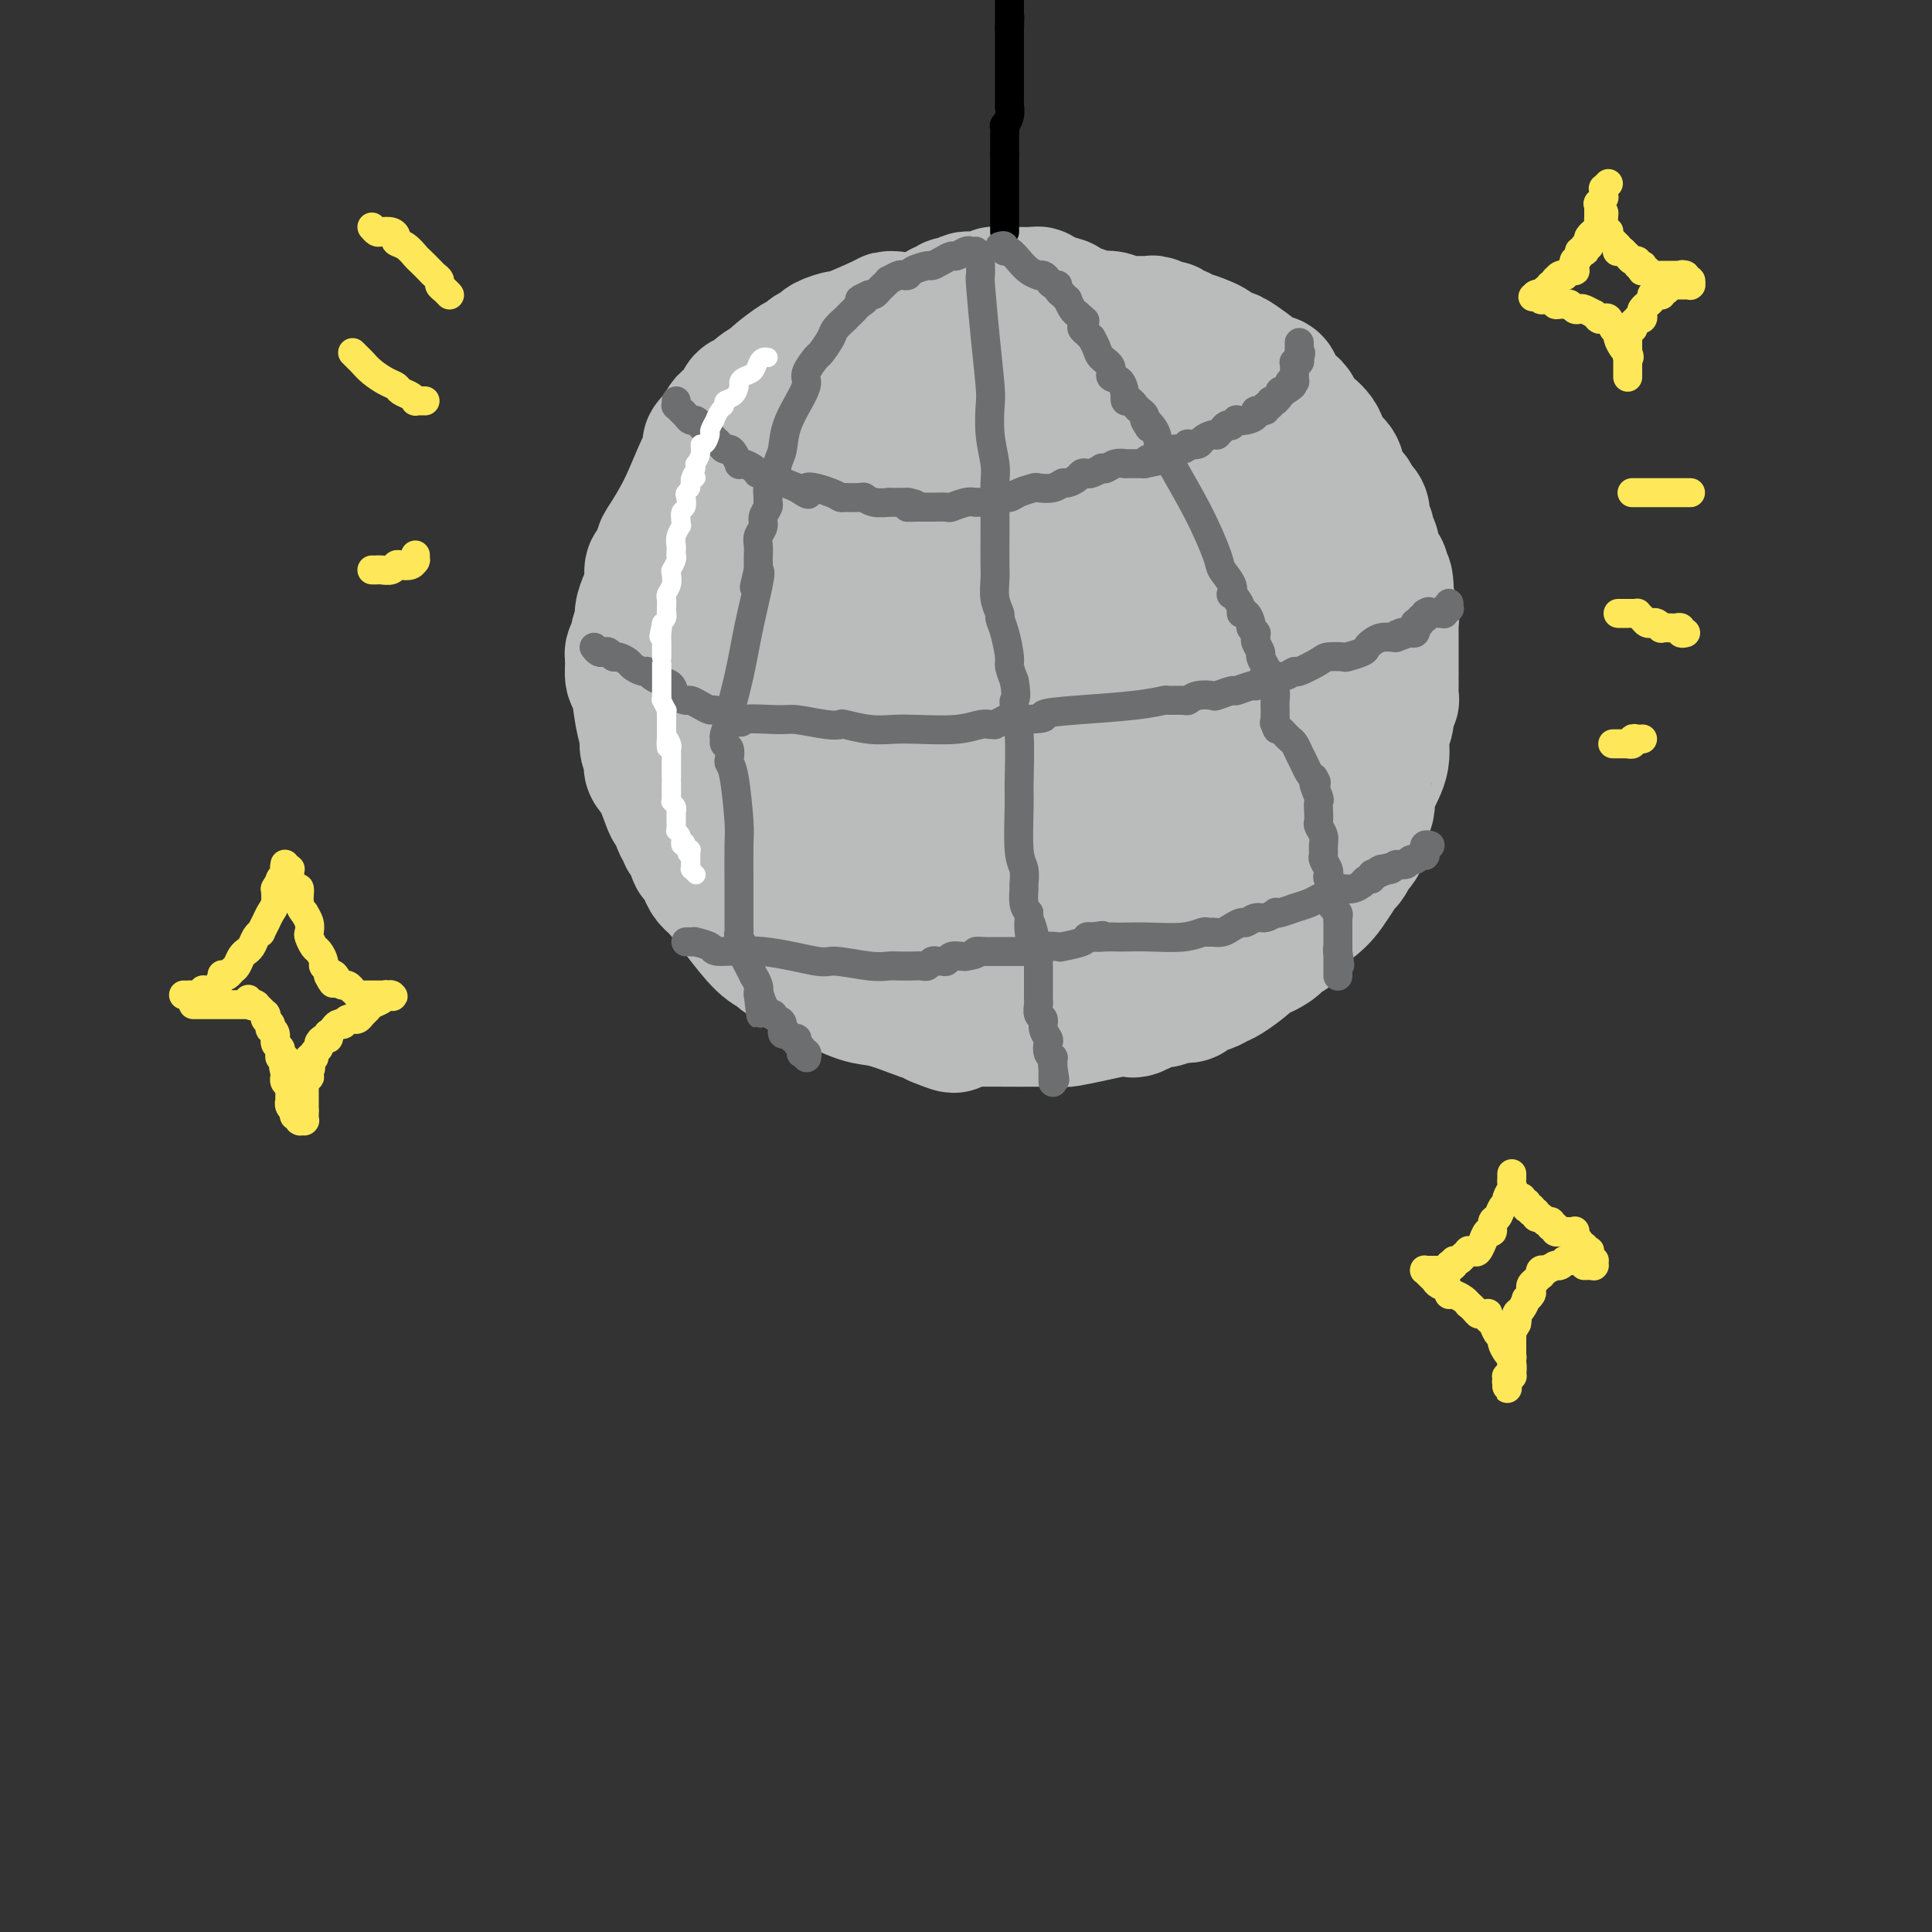 <svg viewBox='0 0 400 400' version='1.1' xmlns='http://www.w3.org/2000/svg' xmlns:xlink='http://www.w3.org/1999/xlink'><rect x="0" y="0" width="400" height="400" fill="#333333" stroke="none"/><g fill='none' stroke='rgb(186,187,187)' stroke-width='28' stroke-linecap='round' stroke-linejoin='round'><path d='M185,66c-0.407,-0.021 -0.813,-0.041 -1,0c-0.187,0.041 -0.153,0.144 -2,1c-1.847,0.856 -5.573,2.467 -7,3c-1.427,0.533 -0.553,-0.011 -1,0c-0.447,0.011 -2.214,0.578 -3,1c-0.786,0.422 -0.589,0.698 -1,1c-0.411,0.302 -1.428,0.629 -2,1c-0.572,0.371 -0.699,0.784 -1,1c-0.301,0.216 -0.777,0.234 -2,1c-1.223,0.766 -3.192,2.280 -4,3c-0.808,0.720 -0.454,0.644 -1,1c-0.546,0.356 -1.993,1.142 -3,2c-1.007,0.858 -1.576,1.789 -2,2c-0.424,0.211 -0.705,-0.298 -1,0c-0.295,0.298 -0.604,1.403 -1,2c-0.396,0.597 -0.880,0.688 -1,1c-0.120,0.312 0.122,0.847 0,1c-0.122,0.153 -0.610,-0.074 -1,0c-0.390,0.074 -0.683,0.450 -1,1c-0.317,0.550 -0.659,1.275 -1,2'/><path d='M149,90c-3.557,3.267 -1.450,1.934 -1,2c0.450,0.066 -0.758,1.531 -2,4c-1.242,2.469 -2.519,5.941 -4,9c-1.481,3.059 -3.167,5.704 -4,7c-0.833,1.296 -0.814,1.242 -1,2c-0.186,0.758 -0.576,2.329 -1,3c-0.424,0.671 -0.883,0.444 -1,1c-0.117,0.556 0.108,1.896 0,3c-0.108,1.104 -0.550,1.973 -1,3c-0.450,1.027 -0.909,2.211 -1,3c-0.091,0.789 0.186,1.183 0,2c-0.186,0.817 -0.835,2.058 -1,3c-0.165,0.942 0.155,1.586 0,2c-0.155,0.414 -0.785,0.599 -1,1c-0.215,0.401 -0.015,1.018 0,2c0.015,0.982 -0.154,2.330 0,3c0.154,0.670 0.630,0.663 1,2c0.370,1.337 0.635,4.018 1,6c0.365,1.982 0.829,3.264 1,4c0.171,0.736 0.049,0.924 0,1c-0.049,0.076 -0.024,0.038 0,0'/><path d='M134,153c0.403,2.979 -0.090,1.427 0,1c0.090,-0.427 0.762,0.270 1,1c0.238,0.730 0.042,1.492 0,2c-0.042,0.508 0.069,0.760 0,1c-0.069,0.240 -0.317,0.467 0,1c0.317,0.533 1.199,1.371 2,3c0.801,1.629 1.520,4.047 2,5c0.480,0.953 0.720,0.441 1,1c0.280,0.559 0.601,2.190 1,3c0.399,0.810 0.877,0.798 1,1c0.123,0.202 -0.108,0.617 0,1c0.108,0.383 0.554,0.735 1,1c0.446,0.265 0.893,0.441 1,1c0.107,0.559 -0.124,1.499 0,2c0.124,0.501 0.604,0.564 1,1c0.396,0.436 0.707,1.244 1,2c0.293,0.756 0.569,1.460 1,2c0.431,0.540 1.016,0.917 2,2c0.984,1.083 2.366,2.871 4,5c1.634,2.129 3.520,4.597 5,6c1.480,1.403 2.553,1.740 3,2c0.447,0.260 0.268,0.445 1,1c0.732,0.555 2.374,1.482 3,2c0.626,0.518 0.236,0.629 1,1c0.764,0.371 2.681,1.003 5,2c2.319,0.997 5.041,2.357 7,3c1.959,0.643 3.155,0.567 5,1c1.845,0.433 4.340,1.374 6,2c1.660,0.626 2.485,0.938 3,1c0.515,0.062 0.718,-0.125 1,0c0.282,0.125 0.641,0.563 1,1'/><path d='M194,211c5.936,2.475 2.775,0.663 2,0c-0.775,-0.663 0.836,-0.177 2,0c1.164,0.177 1.882,0.045 4,0c2.118,-0.045 5.638,-0.002 9,0c3.362,0.002 6.568,-0.038 8,0c1.432,0.038 1.090,0.155 2,0c0.910,-0.155 3.073,-0.580 5,-1c1.927,-0.420 3.618,-0.835 5,-1c1.382,-0.165 2.454,-0.082 3,0c0.546,0.082 0.565,0.162 1,0c0.435,-0.162 1.285,-0.565 2,-1c0.715,-0.435 1.295,-0.900 2,-1c0.705,-0.100 1.535,0.166 2,0c0.465,-0.166 0.565,-0.765 1,-1c0.435,-0.235 1.205,-0.105 2,0c0.795,0.105 1.614,0.184 2,0c0.386,-0.184 0.337,-0.633 1,-1c0.663,-0.367 2.037,-0.652 3,-1c0.963,-0.348 1.514,-0.758 2,-1c0.486,-0.242 0.907,-0.317 2,-1c1.093,-0.683 2.858,-1.976 4,-3c1.142,-1.024 1.662,-1.781 2,-2c0.338,-0.219 0.493,0.098 1,0c0.507,-0.098 1.365,-0.612 2,-1c0.635,-0.388 1.046,-0.652 1,-1c-0.046,-0.348 -0.550,-0.781 0,-1c0.550,-0.219 2.153,-0.224 3,-1c0.847,-0.776 0.938,-2.321 1,-3c0.062,-0.679 0.094,-0.490 1,-1c0.906,-0.510 2.688,-1.717 4,-3c1.312,-1.283 2.156,-2.641 3,-4'/><path d='M276,182c1.570,-2.101 0.994,-1.855 1,-2c0.006,-0.145 0.593,-0.682 1,-1c0.407,-0.318 0.635,-0.416 1,-1c0.365,-0.584 0.869,-1.652 1,-2c0.131,-0.348 -0.109,0.025 0,0c0.109,-0.025 0.569,-0.449 1,-1c0.431,-0.551 0.833,-1.231 1,-2c0.167,-0.769 0.099,-1.629 0,-2c-0.099,-0.371 -0.229,-0.254 0,-1c0.229,-0.746 0.817,-2.356 1,-3c0.183,-0.644 -0.038,-0.321 0,-1c0.038,-0.679 0.335,-2.360 1,-4c0.665,-1.640 1.699,-3.237 2,-5c0.301,-1.763 -0.129,-3.690 0,-5c0.129,-1.310 0.819,-2.004 1,-3c0.181,-0.996 -0.148,-2.294 0,-3c0.148,-0.706 0.772,-0.821 1,-1c0.228,-0.179 0.061,-0.423 0,-1c-0.061,-0.577 -0.016,-1.485 0,-2c0.016,-0.515 0.004,-0.635 0,-1c-0.004,-0.365 -0.001,-0.975 0,-1c0.001,-0.025 0.000,0.534 0,0c-0.000,-0.534 -0.000,-2.160 0,-3c0.000,-0.840 -0.000,-0.893 0,-1c0.000,-0.107 0.001,-0.269 0,-1c-0.001,-0.731 -0.004,-2.030 0,-3c0.004,-0.970 0.015,-1.611 0,-2c-0.015,-0.389 -0.056,-0.527 0,-1c0.056,-0.473 0.207,-1.281 0,-2c-0.207,-0.719 -0.774,-1.348 -1,-2c-0.226,-0.652 -0.113,-1.326 0,-2'/><path d='M287,123c-0.069,-5.395 -0.740,-1.882 -1,-1c-0.260,0.882 -0.107,-0.867 0,-2c0.107,-1.133 0.168,-1.651 0,-2c-0.168,-0.349 -0.566,-0.531 -1,-1c-0.434,-0.469 -0.905,-1.225 -1,-2c-0.095,-0.775 0.184,-1.569 0,-2c-0.184,-0.431 -0.833,-0.501 -1,-1c-0.167,-0.499 0.149,-1.429 0,-2c-0.149,-0.571 -0.762,-0.783 -1,-1c-0.238,-0.217 -0.101,-0.439 0,-1c0.101,-0.561 0.168,-1.460 0,-2c-0.168,-0.540 -0.569,-0.722 -1,-1c-0.431,-0.278 -0.890,-0.651 -1,-1c-0.110,-0.349 0.129,-0.673 0,-1c-0.129,-0.327 -0.625,-0.655 -1,-1c-0.375,-0.345 -0.630,-0.706 -1,-1c-0.370,-0.294 -0.857,-0.522 -1,-1c-0.143,-0.478 0.056,-1.207 0,-2c-0.056,-0.793 -0.368,-1.651 -1,-2c-0.632,-0.349 -1.585,-0.187 -2,-1c-0.415,-0.813 -0.293,-2.599 -1,-4c-0.707,-1.401 -2.244,-2.417 -3,-3c-0.756,-0.583 -0.731,-0.731 -1,-1c-0.269,-0.269 -0.832,-0.657 -1,-1c-0.168,-0.343 0.059,-0.642 0,-1c-0.059,-0.358 -0.402,-0.775 -1,-1c-0.598,-0.225 -1.449,-0.256 -2,-1c-0.551,-0.744 -0.802,-2.200 -1,-3c-0.198,-0.800 -0.342,-0.943 -1,-1c-0.658,-0.057 -1.829,-0.029 -3,0'/><path d='M260,79c-2.223,-2.282 -1.282,-1.988 -1,-2c0.282,-0.012 -0.095,-0.332 -1,-1c-0.905,-0.668 -2.338,-1.684 -3,-2c-0.662,-0.316 -0.552,0.069 -1,0c-0.448,-0.069 -1.454,-0.592 -2,-1c-0.546,-0.408 -0.631,-0.702 -1,-1c-0.369,-0.298 -1.021,-0.601 -2,-1c-0.979,-0.399 -2.286,-0.896 -3,-1c-0.714,-0.104 -0.834,0.183 -1,0c-0.166,-0.183 -0.377,-0.837 -1,-1c-0.623,-0.163 -1.659,0.167 -2,0c-0.341,-0.167 0.011,-0.829 0,-1c-0.011,-0.171 -0.387,0.150 -1,0c-0.613,-0.150 -1.464,-0.773 -2,-1c-0.536,-0.227 -0.759,-0.060 -1,0c-0.241,0.060 -0.501,0.012 -1,0c-0.499,-0.012 -1.238,0.011 -2,0c-0.762,-0.011 -1.547,-0.055 -2,0c-0.453,0.055 -0.573,0.211 -1,0c-0.427,-0.211 -1.161,-0.788 -2,-1c-0.839,-0.212 -1.784,-0.061 -2,0c-0.216,0.061 0.296,0.030 0,0c-0.296,-0.030 -1.402,-0.060 -2,0c-0.598,0.060 -0.690,0.208 -1,0c-0.310,-0.208 -0.839,-0.773 -1,-1c-0.161,-0.227 0.046,-0.117 0,0c-0.046,0.117 -0.344,0.241 -1,0c-0.656,-0.241 -1.671,-0.848 -2,-1c-0.329,-0.152 0.027,0.151 0,0c-0.027,-0.151 -0.436,-0.758 -1,-1c-0.564,-0.242 -1.282,-0.121 -2,0'/><path d='M218,63c-3.350,-0.862 -1.226,-1.015 -1,-1c0.226,0.015 -1.445,0.200 -2,0c-0.555,-0.200 0.006,-0.786 0,-1c-0.006,-0.214 -0.578,-0.057 -1,0c-0.422,0.057 -0.693,0.015 -1,0c-0.307,-0.015 -0.651,-0.004 -1,0c-0.349,0.004 -0.705,0.000 -1,0c-0.295,-0.000 -0.530,0.004 -1,0c-0.470,-0.004 -1.176,-0.015 -2,0c-0.824,0.015 -1.765,0.057 -2,0c-0.235,-0.057 0.236,-0.212 0,0c-0.236,0.212 -1.180,0.793 -2,1c-0.820,0.207 -1.516,0.040 -2,0c-0.484,-0.040 -0.756,0.046 -1,0c-0.244,-0.046 -0.460,-0.222 -1,0c-0.540,0.222 -1.402,0.844 -2,1c-0.598,0.156 -0.931,-0.154 -1,0c-0.069,0.154 0.125,0.773 0,1c-0.125,0.227 -0.569,0.061 -1,0c-0.431,-0.061 -0.847,-0.016 -1,0c-0.153,0.016 -0.041,0.004 0,0c0.041,-0.004 0.012,-0.001 0,0c-0.012,0.001 -0.006,0.001 0,0'/><path d='M211,71c0.299,0.002 0.598,0.003 0,0c-0.598,-0.003 -2.093,-0.012 -3,0c-0.907,0.012 -1.226,0.045 -2,0c-0.774,-0.045 -2.003,-0.170 -4,0c-1.997,0.170 -4.764,0.633 -7,1c-2.236,0.367 -3.943,0.638 -5,1c-1.057,0.362 -1.463,0.814 -2,1c-0.537,0.186 -1.204,0.105 -2,0c-0.796,-0.105 -1.723,-0.235 -2,0c-0.277,0.235 0.094,0.836 0,1c-0.094,0.164 -0.654,-0.110 -1,0c-0.346,0.110 -0.477,0.604 -1,1c-0.523,0.396 -1.439,0.693 -2,1c-0.561,0.307 -0.767,0.624 -1,1c-0.233,0.376 -0.493,0.812 -1,1c-0.507,0.188 -1.263,0.127 -2,1c-0.737,0.873 -1.457,2.679 -2,3c-0.543,0.321 -0.909,-0.845 -2,0c-1.091,0.845 -2.908,3.699 -4,6c-1.092,2.301 -1.458,4.050 -2,5c-0.542,0.950 -1.261,1.102 -2,2c-0.739,0.898 -1.497,2.542 -2,4c-0.503,1.458 -0.752,2.729 -1,4'/><path d='M161,104c-1.198,2.348 -0.692,0.717 -1,1c-0.308,0.283 -1.430,2.479 -2,4c-0.570,1.521 -0.588,2.368 -1,3c-0.412,0.632 -1.220,1.048 -2,2c-0.780,0.952 -1.533,2.440 -2,4c-0.467,1.560 -0.647,3.191 -1,4c-0.353,0.809 -0.879,0.795 -1,1c-0.121,0.205 0.165,0.630 0,1c-0.165,0.370 -0.779,0.686 -1,1c-0.221,0.314 -0.049,0.625 0,1c0.049,0.375 -0.025,0.815 0,1c0.025,0.185 0.150,0.115 0,2c-0.150,1.885 -0.576,5.723 -1,8c-0.424,2.277 -0.846,2.992 -1,5c-0.154,2.008 -0.042,5.310 0,8c0.042,2.690 0.012,4.769 0,6c-0.012,1.231 -0.006,1.616 0,2'/><path d='M148,158c-0.298,6.264 -0.042,5.422 0,6c0.042,0.578 -0.130,2.574 0,4c0.130,1.426 0.561,2.280 1,3c0.439,0.720 0.887,1.305 1,2c0.113,0.695 -0.110,1.500 0,2c0.110,0.500 0.552,0.693 1,1c0.448,0.307 0.903,0.726 1,1c0.097,0.274 -0.163,0.402 0,1c0.163,0.598 0.750,1.665 1,2c0.250,0.335 0.164,-0.062 0,0c-0.164,0.062 -0.405,0.581 0,1c0.405,0.419 1.456,0.736 2,1c0.544,0.264 0.581,0.476 1,1c0.419,0.524 1.219,1.362 2,2c0.781,0.638 1.544,1.078 3,2c1.456,0.922 3.606,2.328 5,3c1.394,0.672 2.033,0.610 3,1c0.967,0.390 2.262,1.233 5,2c2.738,0.767 6.919,1.459 9,2c2.081,0.541 2.062,0.931 3,1c0.938,0.069 2.833,-0.181 4,0c1.167,0.181 1.604,0.795 2,1c0.396,0.205 0.749,0.002 1,0c0.251,-0.002 0.399,0.196 1,0c0.601,-0.196 1.654,-0.788 2,-1c0.346,-0.212 -0.015,-0.046 1,0c1.015,0.046 3.407,-0.029 5,0c1.593,0.029 2.386,0.162 4,0c1.614,-0.162 4.050,-0.621 5,-1c0.950,-0.379 0.414,-0.680 1,-1c0.586,-0.320 2.293,-0.660 4,-1'/><path d='M216,193c4.509,-0.857 4.282,-0.999 4,-1c-0.282,-0.001 -0.619,0.139 0,0c0.619,-0.139 2.194,-0.558 3,-1c0.806,-0.442 0.844,-0.906 1,-1c0.156,-0.094 0.431,0.182 1,0c0.569,-0.182 1.434,-0.822 2,-1c0.566,-0.178 0.834,0.106 1,0c0.166,-0.106 0.229,-0.602 1,-1c0.771,-0.398 2.248,-0.699 3,-1c0.752,-0.301 0.779,-0.603 1,-1c0.221,-0.397 0.636,-0.890 1,-1c0.364,-0.110 0.677,0.163 1,0c0.323,-0.163 0.656,-0.764 1,-1c0.344,-0.236 0.697,-0.109 1,0c0.303,0.109 0.554,0.199 1,0c0.446,-0.199 1.088,-0.687 2,-1c0.912,-0.313 2.094,-0.451 3,-1c0.906,-0.549 1.535,-1.510 3,-2c1.465,-0.490 3.767,-0.508 5,-1c1.233,-0.492 1.396,-1.456 2,-2c0.604,-0.544 1.650,-0.667 2,-1c0.350,-0.333 0.006,-0.876 0,-1c-0.006,-0.124 0.326,0.170 1,0c0.674,-0.170 1.690,-0.804 2,-1c0.310,-0.196 -0.086,0.047 0,0c0.086,-0.047 0.654,-0.383 1,-1c0.346,-0.617 0.471,-1.516 1,-2c0.529,-0.484 1.461,-0.552 2,-1c0.539,-0.448 0.683,-1.274 1,-2c0.317,-0.726 0.805,-1.350 1,-2c0.195,-0.650 0.098,-1.325 0,-2'/><path d='M264,164c2.100,-2.486 0.849,-1.202 1,-2c0.151,-0.798 1.705,-3.679 3,-7c1.295,-3.321 2.330,-7.081 3,-9c0.670,-1.919 0.976,-1.997 1,-3c0.024,-1.003 -0.232,-2.930 0,-4c0.232,-1.070 0.953,-1.283 1,-2c0.047,-0.717 -0.579,-1.940 -1,-3c-0.421,-1.060 -0.638,-1.958 -1,-3c-0.362,-1.042 -0.868,-2.228 -1,-3c-0.132,-0.772 0.109,-1.132 0,-2c-0.109,-0.868 -0.568,-2.246 -1,-3c-0.432,-0.754 -0.837,-0.883 -1,-1c-0.163,-0.117 -0.085,-0.222 0,-1c0.085,-0.778 0.176,-2.229 0,-3c-0.176,-0.771 -0.621,-0.861 -1,-1c-0.379,-0.139 -0.693,-0.328 -1,-1c-0.307,-0.672 -0.607,-1.828 -1,-3c-0.393,-1.172 -0.878,-2.360 -1,-3c-0.122,-0.640 0.121,-0.731 0,-1c-0.121,-0.269 -0.604,-0.717 -1,-1c-0.396,-0.283 -0.705,-0.400 -1,-1c-0.295,-0.600 -0.577,-1.682 -1,-2c-0.423,-0.318 -0.987,0.128 -1,0c-0.013,-0.128 0.527,-0.830 0,-2c-0.527,-1.170 -2.119,-2.810 -3,-4c-0.881,-1.190 -1.051,-1.932 -2,-3c-0.949,-1.068 -2.677,-2.461 -4,-4c-1.323,-1.539 -2.241,-3.222 -3,-4c-0.759,-0.778 -1.360,-0.651 -2,-1c-0.640,-0.349 -1.320,-1.175 -2,-2'/><path d='M244,85c-4.191,-5.271 -2.668,-1.948 -2,-1c0.668,0.948 0.482,-0.478 0,-1c-0.482,-0.522 -1.259,-0.140 -2,0c-0.741,0.140 -1.446,0.037 -2,0c-0.554,-0.037 -0.956,-0.009 -1,0c-0.044,0.009 0.270,-0.001 0,0c-0.270,0.001 -1.123,0.014 -2,0c-0.877,-0.014 -1.779,-0.056 -2,0c-0.221,0.056 0.240,0.211 0,0c-0.240,-0.211 -1.179,-0.789 -2,-1c-0.821,-0.211 -1.523,-0.056 -2,0c-0.477,0.056 -0.730,0.014 -1,0c-0.270,-0.014 -0.557,-0.000 -1,0c-0.443,0.000 -1.040,-0.014 -2,0c-0.960,0.014 -2.281,0.056 -3,0c-0.719,-0.056 -0.834,-0.208 -2,0c-1.166,0.208 -3.383,0.778 -5,1c-1.617,0.222 -2.633,0.098 -3,0c-0.367,-0.098 -0.083,-0.170 -1,0c-0.917,0.170 -3.034,0.581 -4,1c-0.966,0.419 -0.780,0.844 -1,1c-0.220,0.156 -0.847,0.041 -1,0c-0.153,-0.041 0.166,-0.008 0,0c-0.166,0.008 -0.818,-0.008 -1,0c-0.182,0.008 0.106,0.040 0,0c-0.106,-0.040 -0.606,-0.151 -1,0c-0.394,0.151 -0.683,0.562 -1,1c-0.317,0.438 -0.662,0.901 -1,1c-0.338,0.099 -0.668,-0.166 -1,0c-0.332,0.166 -0.666,0.762 -1,1c-0.334,0.238 -0.667,0.119 -1,0'/><path d='M198,88c-3.925,1.139 -1.736,0.985 -1,1c0.736,0.015 0.019,0.197 -1,1c-1.019,0.803 -2.339,2.226 -4,4c-1.661,1.774 -3.661,3.898 -5,5c-1.339,1.102 -2.015,1.183 -3,2c-0.985,0.817 -2.278,2.369 -3,4c-0.722,1.631 -0.872,3.341 -1,4c-0.128,0.659 -0.234,0.266 -1,1c-0.766,0.734 -2.190,2.596 -3,4c-0.810,1.404 -1.005,2.351 -1,3c0.005,0.649 0.209,1.000 0,1c-0.209,-0.000 -0.830,-0.352 -1,0c-0.170,0.352 0.112,1.408 0,2c-0.112,0.592 -0.618,0.722 -1,1c-0.382,0.278 -0.641,0.706 -1,1c-0.359,0.294 -0.818,0.454 -1,1c-0.182,0.546 -0.088,1.480 0,2c0.088,0.520 0.168,0.628 0,1c-0.168,0.372 -0.585,1.007 -1,2c-0.415,0.993 -0.829,2.344 -1,3c-0.171,0.656 -0.098,0.617 0,1c0.098,0.383 0.221,1.190 0,2c-0.221,0.810 -0.788,1.624 -1,2c-0.212,0.376 -0.071,0.313 0,1c0.071,0.687 0.071,2.122 0,3c-0.071,0.878 -0.211,1.198 0,2c0.211,0.802 0.775,2.085 1,3c0.225,0.915 0.112,1.462 0,2c-0.112,0.538 -0.222,1.068 0,2c0.222,0.932 0.778,2.266 1,3c0.222,0.734 0.111,0.867 0,1'/><path d='M170,153c0.537,2.742 0.879,1.598 1,2c0.121,0.402 0.023,2.350 0,3c-0.023,0.650 0.031,0.002 0,0c-0.031,-0.002 -0.146,0.641 0,1c0.146,0.359 0.554,0.432 1,1c0.446,0.568 0.930,1.629 1,2c0.070,0.371 -0.275,0.052 0,0c0.275,-0.052 1.169,0.162 2,1c0.831,0.838 1.599,2.301 2,3c0.401,0.699 0.435,0.635 1,1c0.565,0.365 1.662,1.158 2,2c0.338,0.842 -0.082,1.732 0,2c0.082,0.268 0.665,-0.087 1,0c0.335,0.087 0.422,0.616 1,1c0.578,0.384 1.648,0.624 2,1c0.352,0.376 -0.012,0.889 0,1c0.012,0.111 0.401,-0.181 1,0c0.599,0.181 1.407,0.836 2,1c0.593,0.164 0.971,-0.163 1,0c0.029,0.163 -0.291,0.814 0,1c0.291,0.186 1.194,-0.094 2,0c0.806,0.094 1.515,0.561 2,1c0.485,0.439 0.744,0.849 1,1c0.256,0.151 0.508,0.041 1,0c0.492,-0.041 1.225,-0.015 2,0c0.775,0.015 1.592,0.019 2,0c0.408,-0.019 0.408,-0.060 1,0c0.592,0.060 1.777,0.222 3,0c1.223,-0.222 2.483,-0.829 3,-1c0.517,-0.171 0.291,0.094 1,0c0.709,-0.094 2.355,-0.547 4,-1'/><path d='M210,176c2.973,-0.533 1.905,-0.865 2,-1c0.095,-0.135 1.354,-0.074 2,0c0.646,0.074 0.680,0.161 1,0c0.320,-0.161 0.926,-0.569 2,-1c1.074,-0.431 2.617,-0.886 3,-1c0.383,-0.114 -0.392,0.113 0,0c0.392,-0.113 1.951,-0.567 3,-1c1.049,-0.433 1.587,-0.847 2,-1c0.413,-0.153 0.701,-0.045 1,0c0.299,0.045 0.609,0.027 1,0c0.391,-0.027 0.864,-0.063 1,0c0.136,0.063 -0.065,0.224 0,0c0.065,-0.224 0.395,-0.834 1,-1c0.605,-0.166 1.486,0.113 2,0c0.514,-0.113 0.660,-0.619 1,-1c0.340,-0.381 0.875,-0.636 2,-1c1.125,-0.364 2.840,-0.835 5,-2c2.160,-1.165 4.764,-3.022 6,-4c1.236,-0.978 1.106,-1.076 2,-2c0.894,-0.924 2.814,-2.675 4,-4c1.186,-1.325 1.638,-2.223 2,-3c0.362,-0.777 0.633,-1.433 1,-2c0.367,-0.567 0.830,-1.045 1,-2c0.170,-0.955 0.046,-2.386 0,-3c-0.046,-0.614 -0.013,-0.410 0,-1c0.013,-0.590 0.007,-1.975 0,-3c-0.007,-1.025 -0.016,-1.692 0,-2c0.016,-0.308 0.056,-0.258 0,-1c-0.056,-0.742 -0.207,-2.277 0,-3c0.207,-0.723 0.774,-0.635 1,-1c0.226,-0.365 0.113,-1.182 0,-2'/><path d='M256,133c0.215,-2.841 0.253,-1.944 0,-2c-0.253,-0.056 -0.797,-1.066 -1,-2c-0.203,-0.934 -0.064,-1.791 0,-2c0.064,-0.209 0.053,0.230 0,0c-0.053,-0.230 -0.147,-1.128 -1,-2c-0.853,-0.872 -2.467,-1.719 -3,-2c-0.533,-0.281 0.013,0.003 -1,-1c-1.013,-1.003 -3.584,-3.292 -5,-4c-1.416,-0.708 -1.676,0.165 -2,0c-0.324,-0.165 -0.713,-1.367 -1,-2c-0.287,-0.633 -0.473,-0.698 -1,-1c-0.527,-0.302 -1.394,-0.840 -2,-1c-0.606,-0.160 -0.950,0.058 -1,0c-0.050,-0.058 0.194,-0.393 0,-1c-0.194,-0.607 -0.825,-1.486 -1,-2c-0.175,-0.514 0.107,-0.664 0,-1c-0.107,-0.336 -0.601,-0.859 -1,-1c-0.399,-0.141 -0.702,0.098 -1,0c-0.298,-0.098 -0.591,-0.534 -1,-1c-0.409,-0.466 -0.936,-0.961 -1,-1c-0.064,-0.039 0.334,0.379 0,0c-0.334,-0.379 -1.399,-1.556 -2,-2c-0.601,-0.444 -0.738,-0.156 -1,0c-0.262,0.156 -0.647,0.181 -1,0c-0.353,-0.181 -0.672,-0.569 -1,-1c-0.328,-0.431 -0.665,-0.904 -1,-1c-0.335,-0.096 -0.667,0.184 -1,0c-0.333,-0.184 -0.667,-0.833 -1,-1c-0.333,-0.167 -0.667,0.147 -1,0c-0.333,-0.147 -0.667,-0.756 -1,-1c-0.333,-0.244 -0.667,-0.122 -1,0'/><path d='M222,101c-5.289,-3.713 -2.512,-0.995 -2,0c0.512,0.995 -1.240,0.267 -2,0c-0.760,-0.267 -0.529,-0.071 -1,0c-0.471,0.071 -1.646,0.019 -2,0c-0.354,-0.019 0.113,-0.005 0,0c-0.113,0.005 -0.805,0.000 -1,0c-0.195,-0.000 0.106,0.004 0,0c-0.106,-0.004 -0.621,-0.015 -1,0c-0.379,0.015 -0.622,0.056 -1,0c-0.378,-0.056 -0.891,-0.209 -1,0c-0.109,0.209 0.187,0.780 0,1c-0.187,0.220 -0.857,0.089 -1,0c-0.143,-0.089 0.239,-0.137 0,0c-0.239,0.137 -1.101,0.461 -2,1c-0.899,0.539 -1.836,1.295 -2,2c-0.164,0.705 0.447,1.358 0,2c-0.447,0.642 -1.950,1.274 -3,2c-1.050,0.726 -1.647,1.548 -2,2c-0.353,0.452 -0.462,0.535 -1,1c-0.538,0.465 -1.506,1.311 -2,2c-0.494,0.689 -0.514,1.222 -1,2c-0.486,0.778 -1.439,1.801 -2,2c-0.561,0.199 -0.729,-0.427 -1,0c-0.271,0.427 -0.646,1.907 -1,3c-0.354,1.093 -0.686,1.799 -1,2c-0.314,0.201 -0.610,-0.102 -1,0c-0.390,0.102 -0.875,0.610 -1,1c-0.125,0.390 0.111,0.661 0,1c-0.111,0.339 -0.568,0.745 -1,1c-0.432,0.255 -0.838,0.359 -1,1c-0.162,0.641 -0.081,1.821 0,3'/><path d='M188,130c-3.337,4.366 -1.679,1.782 -1,1c0.679,-0.782 0.378,0.237 0,1c-0.378,0.763 -0.833,1.269 -1,2c-0.167,0.731 -0.045,1.688 0,2c0.045,0.312 0.012,-0.022 0,0c-0.012,0.022 -0.003,0.398 0,1c0.003,0.602 0.001,1.428 0,2c-0.001,0.572 -0.000,0.889 0,1c0.000,0.111 0.000,0.016 0,0c-0.000,-0.016 -0.000,0.047 0,0c0.000,-0.047 0.000,-0.205 0,0c-0.000,0.205 -0.001,0.772 0,1c0.001,0.228 0.004,0.116 0,0c-0.004,-0.116 -0.015,-0.238 0,0c0.015,0.238 0.057,0.834 0,1c-0.057,0.166 -0.211,-0.099 0,0c0.211,0.099 0.789,0.561 1,1c0.211,0.439 0.057,0.853 0,1c-0.057,0.147 -0.015,0.025 0,0c0.015,-0.025 0.004,0.045 0,0c-0.004,-0.045 -0.001,-0.205 0,0c0.001,0.205 -0.001,0.776 0,1c0.001,0.224 0.004,0.103 0,0c-0.004,-0.103 -0.015,-0.186 0,0c0.015,0.186 0.057,0.642 0,1c-0.057,0.358 -0.211,0.618 0,1c0.211,0.382 0.789,0.887 1,1c0.211,0.113 0.057,-0.166 0,0c-0.057,0.166 -0.015,0.775 0,1c0.015,0.225 0.004,0.064 0,0c-0.004,-0.064 -0.002,-0.032 0,0'/><path d='M188,149c0.001,2.891 0.003,0.620 0,0c-0.003,-0.620 -0.011,0.411 0,1c0.011,0.589 0.040,0.736 0,1c-0.040,0.264 -0.151,0.644 0,1c0.151,0.356 0.562,0.688 1,1c0.438,0.312 0.901,0.605 1,1c0.099,0.395 -0.167,0.893 0,1c0.167,0.107 0.766,-0.178 1,0c0.234,0.178 0.101,0.818 0,1c-0.101,0.182 -0.170,-0.095 0,0c0.170,0.095 0.580,0.561 1,1c0.420,0.439 0.848,0.850 1,1c0.152,0.150 0.026,0.040 0,0c-0.026,-0.040 0.048,-0.008 0,0c-0.048,0.008 -0.217,-0.008 0,0c0.217,0.008 0.820,0.040 1,0c0.180,-0.040 -0.065,-0.150 0,0c0.065,0.150 0.438,0.562 1,1c0.562,0.438 1.313,0.902 2,1c0.687,0.098 1.312,-0.170 2,0c0.688,0.170 1.440,0.778 2,1c0.560,0.222 0.928,0.060 1,0c0.072,-0.060 -0.153,-0.016 0,0c0.153,0.016 0.685,0.004 1,0c0.315,-0.004 0.413,-0.000 1,0c0.587,0.000 1.663,-0.004 2,0c0.337,0.004 -0.064,0.015 0,0c0.064,-0.015 0.595,-0.056 1,0c0.405,0.056 0.686,0.207 1,0c0.314,-0.207 0.661,-0.774 1,-1c0.339,-0.226 0.669,-0.113 1,0'/><path d='M210,160c2.544,0.216 1.402,0.255 1,0c-0.402,-0.255 -0.066,-0.804 0,-1c0.066,-0.196 -0.140,-0.038 0,0c0.140,0.038 0.626,-0.042 1,0c0.374,0.042 0.635,0.207 1,0c0.365,-0.207 0.834,-0.787 1,-1c0.166,-0.213 0.030,-0.060 0,0c-0.030,0.060 0.048,0.026 0,0c-0.048,-0.026 -0.220,-0.044 0,0c0.220,0.044 0.832,0.149 1,0c0.168,-0.149 -0.109,-0.551 0,-1c0.109,-0.449 0.602,-0.944 1,-1c0.398,-0.056 0.699,0.326 1,0c0.301,-0.326 0.602,-1.362 1,-2c0.398,-0.638 0.895,-0.878 1,-1c0.105,-0.122 -0.180,-0.126 0,0c0.180,0.126 0.826,0.381 1,0c0.174,-0.381 -0.125,-1.397 0,-2c0.125,-0.603 0.675,-0.791 1,-1c0.325,-0.209 0.427,-0.438 1,-1c0.573,-0.562 1.618,-1.457 2,-2c0.382,-0.543 0.102,-0.733 0,-1c-0.102,-0.267 -0.027,-0.609 0,-1c0.027,-0.391 0.007,-0.829 0,-1c-0.007,-0.171 -0.002,-0.074 0,0c0.002,0.074 0.001,0.125 0,0c-0.001,-0.125 -0.000,-0.425 0,-1c0.000,-0.575 0.000,-1.424 0,-2c-0.000,-0.576 -0.000,-0.879 0,-1c0.000,-0.121 0.000,-0.061 0,0'/><path d='M224,140c0.000,-1.240 0.001,-0.838 0,-1c-0.001,-0.162 -0.003,-0.886 0,-1c0.003,-0.114 0.012,0.383 0,0c-0.012,-0.383 -0.044,-1.647 0,-2c0.044,-0.353 0.166,0.205 0,0c-0.166,-0.205 -0.618,-1.172 -1,-2c-0.382,-0.828 -0.695,-1.518 -1,-2c-0.305,-0.482 -0.603,-0.756 -1,-1c-0.397,-0.244 -0.893,-0.457 -1,-1c-0.107,-0.543 0.176,-1.416 0,-2c-0.176,-0.584 -0.811,-0.878 -1,-1c-0.189,-0.122 0.066,-0.071 0,0c-0.066,0.071 -0.454,0.162 -1,0c-0.546,-0.162 -1.249,-0.576 -2,-1c-0.751,-0.424 -1.548,-0.856 -2,-1c-0.452,-0.144 -0.559,0.002 -1,0c-0.441,-0.002 -1.217,-0.151 -2,0c-0.783,0.151 -1.571,0.604 -2,1c-0.429,0.396 -0.497,0.736 -1,1c-0.503,0.264 -1.441,0.452 -2,1c-0.559,0.548 -0.738,1.455 -1,2c-0.262,0.545 -0.607,0.728 -1,1c-0.393,0.272 -0.836,0.634 -1,1c-0.164,0.366 -0.050,0.737 0,1c0.050,0.263 0.036,0.419 0,1c-0.036,0.581 -0.096,1.587 0,2c0.096,0.413 0.346,0.232 1,1c0.654,0.768 1.711,2.484 2,3c0.289,0.516 -0.192,-0.169 0,0c0.192,0.169 1.055,1.191 2,2c0.945,0.809 1.973,1.404 3,2'/><path d='M211,144c1.329,1.487 0.653,0.206 1,0c0.347,-0.206 1.719,0.665 3,1c1.281,0.335 2.472,0.136 3,0c0.528,-0.136 0.393,-0.208 1,0c0.607,0.208 1.955,0.695 4,0c2.045,-0.695 4.786,-2.571 7,-4c2.214,-1.429 3.902,-2.410 5,-3c1.098,-0.590 1.605,-0.788 2,-1c0.395,-0.212 0.679,-0.439 1,-1c0.321,-0.561 0.678,-1.456 1,-2c0.322,-0.544 0.608,-0.737 1,-1c0.392,-0.263 0.890,-0.596 1,-1c0.110,-0.404 -0.167,-0.878 0,-1c0.167,-0.122 0.777,0.107 1,0c0.223,-0.107 0.059,-0.551 0,-1c-0.059,-0.449 -0.013,-0.905 0,-1c0.013,-0.095 -0.009,0.169 0,0c0.009,-0.169 0.048,-0.772 0,-1c-0.048,-0.228 -0.181,-0.080 0,0c0.181,0.080 0.678,0.091 1,0c0.322,-0.091 0.468,-0.285 1,0c0.532,0.285 1.449,1.050 2,2c0.551,0.950 0.737,2.087 1,3c0.263,0.913 0.603,1.604 1,3c0.397,1.396 0.852,3.498 1,5c0.148,1.502 -0.012,2.402 0,3c0.012,0.598 0.196,0.892 0,1c-0.196,0.108 -0.770,0.031 -1,0c-0.230,-0.031 -0.115,-0.015 0,0'/></g>
<g fill='none' stroke='rgb(0,0,0)' stroke-width='6' stroke-linecap='round' stroke-linejoin='round'><path d='M208,48c0.000,-0.331 0.000,-0.661 0,-1c0.000,-0.339 -0.000,-0.685 0,-1c0.000,-0.315 0.000,-0.599 0,-1c0.000,-0.401 -0.000,-0.921 0,-1c0.000,-0.079 0.000,0.281 0,0c-0.000,-0.281 0.000,-1.202 0,-2c0.000,-0.798 0.000,-1.472 0,-2c0.000,-0.528 0.000,-0.911 0,-1c-0.000,-0.089 0.000,0.116 0,0c0.000,-0.116 0.000,-0.553 0,-1c0.000,-0.447 0.000,-0.903 0,-1c0.000,-0.097 0.000,0.166 0,0c0.000,-0.166 0.000,-0.762 0,-1c0.000,-0.238 0.000,-0.119 0,0c0.000,0.119 0.000,0.239 0,0c0.000,-0.239 -0.000,-0.838 0,-1c0.000,-0.162 0.000,0.111 0,0c0.000,-0.111 -0.000,-0.607 0,-1c0.000,-0.393 0.000,-0.684 0,-1c0.000,-0.316 0.000,-0.658 0,-1'/><path d='M208,32c0.000,-2.635 0.000,-1.222 0,-1c-0.000,0.222 -0.001,-0.748 0,-1c0.001,-0.252 0.004,0.214 0,0c-0.004,-0.214 -0.015,-1.109 0,-2c0.015,-0.891 0.057,-1.778 0,-2c-0.057,-0.222 -0.211,0.222 0,0c0.211,-0.222 0.789,-1.111 1,-2c0.211,-0.889 0.057,-1.778 0,-2c-0.057,-0.222 -0.015,0.224 0,0c0.015,-0.224 0.004,-1.118 0,-2c-0.004,-0.882 -0.001,-1.752 0,-2c0.001,-0.248 0.000,0.126 0,0c-0.000,-0.126 -0.000,-0.751 0,-1c0.000,-0.249 0.000,-0.122 0,0c-0.000,0.122 -0.000,0.240 0,0c0.000,-0.240 0.000,-0.839 0,-1c-0.000,-0.161 -0.000,0.115 0,0c0.000,-0.115 0.000,-0.622 0,-1c-0.000,-0.378 -0.000,-0.626 0,-1c0.000,-0.374 0.000,-0.874 0,-1c-0.000,-0.126 -0.000,0.121 0,0c0.000,-0.121 0.000,-0.611 0,-1c-0.000,-0.389 -0.000,-0.679 0,-1c0.000,-0.321 0.000,-0.673 0,-1c-0.000,-0.327 -0.000,-0.627 0,-1c0.000,-0.373 0.000,-0.817 0,-1c-0.000,-0.183 -0.000,-0.104 0,0c0.000,0.104 0.000,0.234 0,0c-0.000,-0.234 -0.000,-0.832 0,-1c0.000,-0.168 -0.000,0.095 0,0c0.000,-0.095 0.000,-0.547 0,-1'/><path d='M209,6c0.155,-4.265 0.041,-1.926 0,-1c-0.041,0.926 -0.011,0.440 0,0c0.011,-0.440 0.003,-0.835 0,-1c-0.003,-0.165 -0.001,-0.101 0,0c0.001,0.101 0.000,0.238 0,0c-0.000,-0.238 -0.000,-0.853 0,-1c0.000,-0.147 0.000,0.172 0,0c-0.000,-0.172 -0.000,-0.834 0,-1c0.000,-0.166 0.000,0.166 0,0c-0.000,-0.166 -0.000,-0.828 0,-1c0.000,-0.172 0.000,0.146 0,0c-0.000,-0.146 -0.000,-0.757 0,-1c0.000,-0.243 0.000,-0.117 0,0c-0.000,0.117 -0.000,0.225 0,0c0.000,-0.225 0.000,-0.782 0,-1c-0.000,-0.218 -0.000,-0.097 0,0c0.000,0.097 0.000,0.171 0,0c-0.000,-0.171 -0.000,-0.585 0,-1'/></g>
<g fill='none' stroke='rgb(109,110,112)' stroke-width='6' stroke-linecap='round' stroke-linejoin='round'><path d='M140,83c0.024,0.447 0.048,0.894 0,1c-0.048,0.106 -0.168,-0.130 0,0c0.168,0.130 0.622,0.626 1,1c0.378,0.374 0.679,0.625 1,1c0.321,0.375 0.663,0.874 1,1c0.337,0.126 0.668,-0.121 1,0c0.332,0.121 0.666,0.609 1,1c0.334,0.391 0.667,0.683 1,1c0.333,0.317 0.667,0.659 1,1c0.333,0.341 0.666,0.682 1,1c0.334,0.318 0.668,0.615 1,1c0.332,0.385 0.663,0.860 1,1c0.337,0.140 0.681,-0.054 1,0c0.319,0.054 0.614,0.357 1,1c0.386,0.643 0.864,1.626 1,2c0.136,0.374 -0.071,0.138 0,0c0.071,-0.138 0.419,-0.178 1,0c0.581,0.178 1.396,0.575 2,1c0.604,0.425 0.997,0.877 1,1c0.003,0.123 -0.384,-0.082 0,0c0.384,0.082 1.538,0.452 3,1c1.462,0.548 3.231,1.274 5,2'/><path d='M165,101c4.045,2.740 1.659,0.591 2,0c0.341,-0.591 3.409,0.378 5,1c1.591,0.622 1.705,0.899 2,1c0.295,0.101 0.771,0.026 1,0c0.229,-0.026 0.209,-0.003 0,0c-0.209,0.003 -0.608,-0.013 0,0c0.608,0.013 2.224,0.056 3,0c0.776,-0.056 0.711,-0.211 1,0c0.289,0.211 0.931,0.789 2,1c1.069,0.211 2.565,0.057 3,0c0.435,-0.057 -0.191,-0.015 0,0c0.191,0.015 1.197,0.004 2,0c0.803,-0.004 1.401,-0.002 2,0'/><path d='M188,104c3.473,0.691 0.655,0.918 0,1c-0.655,0.082 0.853,0.018 2,0c1.147,-0.018 1.932,0.009 3,0c1.068,-0.009 2.418,-0.055 3,0c0.582,0.055 0.397,0.212 1,0c0.603,-0.212 1.993,-0.793 3,-1c1.007,-0.207 1.631,-0.042 2,0c0.369,0.042 0.483,-0.041 1,0c0.517,0.041 1.435,0.204 2,0c0.565,-0.204 0.775,-0.776 1,-1c0.225,-0.224 0.464,-0.099 1,0c0.536,0.099 1.368,0.171 2,0c0.632,-0.171 1.062,-0.586 2,-1c0.938,-0.414 2.383,-0.828 3,-1c0.617,-0.172 0.407,-0.101 1,0c0.593,0.101 1.990,0.234 3,0c1.010,-0.234 1.633,-0.833 2,-1c0.367,-0.167 0.478,0.100 1,0c0.522,-0.100 1.454,-0.566 2,-1c0.546,-0.434 0.706,-0.834 1,-1c0.294,-0.166 0.722,-0.096 1,0c0.278,0.096 0.406,0.218 1,0c0.594,-0.218 1.656,-0.776 2,-1c0.344,-0.224 -0.029,-0.112 0,0c0.029,0.112 0.459,0.226 1,0c0.541,-0.226 1.192,-0.793 2,-1c0.808,-0.207 1.775,-0.056 2,0c0.225,0.056 -0.290,0.015 0,0c0.290,-0.015 1.386,-0.004 2,0c0.614,0.004 0.747,0.001 1,0c0.253,-0.001 0.627,-0.001 1,0'/><path d='M237,96c7.698,-1.482 2.443,-1.186 1,-1c-1.443,0.186 0.926,0.261 2,0c1.074,-0.261 0.852,-0.858 1,-1c0.148,-0.142 0.665,0.172 1,0c0.335,-0.172 0.489,-0.830 1,-1c0.511,-0.170 1.379,0.148 2,0c0.621,-0.148 0.996,-0.761 1,-1c0.004,-0.239 -0.363,-0.103 0,0c0.363,0.103 1.455,0.172 2,0c0.545,-0.172 0.541,-0.585 1,-1c0.459,-0.415 1.379,-0.833 2,-1c0.621,-0.167 0.941,-0.084 1,0c0.059,0.084 -0.143,0.167 0,0c0.143,-0.167 0.631,-0.584 1,-1c0.369,-0.416 0.619,-0.830 1,-1c0.381,-0.170 0.892,-0.098 1,0c0.108,0.098 -0.187,0.220 0,0c0.187,-0.220 0.857,-0.781 1,-1c0.143,-0.219 -0.241,-0.096 0,0c0.241,0.096 1.107,0.165 2,0c0.893,-0.165 1.813,-0.565 2,-1c0.187,-0.435 -0.357,-0.905 0,-1c0.357,-0.095 1.616,0.185 2,0c0.384,-0.185 -0.107,-0.834 0,-1c0.107,-0.166 0.812,0.153 1,0c0.188,-0.153 -0.142,-0.776 0,-1c0.142,-0.224 0.756,-0.049 1,0c0.244,0.049 0.117,-0.028 0,0c-0.117,0.028 -0.224,0.161 0,0c0.224,-0.161 0.778,-0.618 1,-1c0.222,-0.382 0.111,-0.691 0,-1'/><path d='M265,81c4.574,-2.338 2.009,-0.683 1,0c-1.009,0.683 -0.463,0.393 0,0c0.463,-0.393 0.842,-0.890 1,-1c0.158,-0.110 0.095,0.168 0,0c-0.095,-0.168 -0.222,-0.781 0,-1c0.222,-0.219 0.791,-0.044 1,0c0.209,0.044 0.056,-0.045 0,0c-0.056,0.045 -0.015,0.222 0,0c0.015,-0.222 0.004,-0.844 0,-1c-0.004,-0.156 -0.001,0.155 0,0c0.001,-0.155 0.000,-0.778 0,-1c-0.000,-0.222 -0.000,-0.045 0,0c0.000,0.045 0.000,-0.041 0,0c-0.000,0.041 0.000,0.208 0,0c-0.000,-0.208 -0.000,-0.792 0,-1c0.000,-0.208 0.000,-0.042 0,0c-0.000,0.042 -0.001,-0.042 0,0c0.001,0.042 0.004,0.208 0,0c-0.004,-0.208 -0.015,-0.792 0,-1c0.015,-0.208 0.057,-0.042 0,0c-0.057,0.042 -0.211,-0.041 0,0c0.211,0.041 0.789,0.207 1,0c0.211,-0.207 0.057,-0.788 0,-1c-0.057,-0.212 -0.015,-0.057 0,0c0.015,0.057 0.004,0.015 0,0c-0.004,-0.015 -0.001,-0.004 0,0c0.001,0.004 0.000,0.001 0,0c-0.000,-0.001 -0.000,-0.000 0,0c0.000,0.000 0.000,0.000 0,0c-0.000,-0.000 -0.000,-0.000 0,0c0.000,0.000 0.000,0.000 0,0'/><path d='M269,74c0.619,-1.309 0.166,-1.083 0,-1c-0.166,0.083 -0.044,0.022 0,0c0.044,-0.022 0.012,-0.005 0,0c-0.012,0.005 -0.003,-0.002 0,0c0.003,0.002 0.001,0.015 0,0c-0.001,-0.015 -0.000,-0.057 0,0c0.000,0.057 0.000,0.212 0,0c-0.000,-0.212 -0.000,-0.793 0,-1c0.000,-0.207 0.000,-0.041 0,0c-0.000,0.041 -0.000,-0.041 0,0c0.000,0.041 0.000,0.207 0,0c-0.000,-0.207 -0.000,-0.788 0,-1c0.000,-0.212 0.000,-0.057 0,0c-0.000,0.057 -0.000,0.015 0,0c0.000,-0.015 0.000,-0.004 0,0c-0.000,0.004 -0.000,0.001 0,0c0.000,-0.001 0.000,-0.001 0,0'/><path d='M123,134c0.333,0.414 0.665,0.828 1,1c0.335,0.172 0.671,0.102 1,0c0.329,-0.102 0.650,-0.235 1,0c0.350,0.235 0.727,0.837 1,1c0.273,0.163 0.440,-0.115 1,0c0.560,0.115 1.511,0.622 2,1c0.489,0.378 0.515,0.626 1,1c0.485,0.374 1.429,0.873 2,1c0.571,0.127 0.768,-0.117 1,0c0.232,0.117 0.500,0.596 1,1c0.500,0.404 1.232,0.735 2,1c0.768,0.265 1.570,0.466 2,1c0.430,0.534 0.486,1.401 1,2c0.514,0.599 1.485,0.930 2,1c0.515,0.070 0.575,-0.122 1,0c0.425,0.122 1.217,0.559 2,1c0.783,0.441 1.557,0.888 2,1c0.443,0.112 0.555,-0.111 1,0c0.445,0.111 1.222,0.555 2,1'/><path d='M150,148c4.700,2.388 2.952,1.358 4,1c1.048,-0.358 4.894,-0.044 7,0c2.106,0.044 2.474,-0.181 4,0c1.526,0.181 4.211,0.766 6,1c1.789,0.234 2.684,0.115 3,0c0.316,-0.115 0.054,-0.226 1,0c0.946,0.226 3.100,0.789 5,1c1.900,0.211 3.545,0.071 5,0c1.455,-0.071 2.720,-0.072 5,0c2.280,0.072 5.576,0.216 8,0c2.424,-0.216 3.975,-0.793 5,-1c1.025,-0.207 1.522,-0.045 2,0c0.478,0.045 0.936,-0.026 1,0c0.064,0.026 -0.268,0.150 0,0c0.268,-0.150 1.134,-0.575 2,-1'/><path d='M208,149c10.529,-0.023 7.852,-0.580 8,-1c0.148,-0.420 3.122,-0.701 7,-1c3.878,-0.299 8.660,-0.615 12,-1c3.340,-0.385 5.239,-0.839 6,-1c0.761,-0.161 0.383,-0.029 1,0c0.617,0.029 2.229,-0.044 3,0c0.771,0.044 0.701,0.204 1,0c0.299,-0.204 0.967,-0.772 2,-1c1.033,-0.228 2.431,-0.118 3,0c0.569,0.118 0.310,0.243 1,0c0.690,-0.243 2.329,-0.852 3,-1c0.671,-0.148 0.374,0.167 1,0c0.626,-0.167 2.177,-0.816 3,-1c0.823,-0.184 0.920,0.095 1,0c0.080,-0.095 0.144,-0.566 1,-1c0.856,-0.434 2.502,-0.833 3,-1c0.498,-0.167 -0.154,-0.104 0,0c0.154,0.104 1.114,0.248 2,0c0.886,-0.248 1.699,-0.890 2,-1c0.301,-0.110 0.092,0.311 1,0c0.908,-0.311 2.933,-1.354 4,-2c1.067,-0.646 1.175,-0.894 2,-1c0.825,-0.106 2.367,-0.070 3,0c0.633,0.070 0.357,0.173 1,0c0.643,-0.173 2.205,-0.621 3,-1c0.795,-0.379 0.821,-0.689 1,-1c0.179,-0.311 0.510,-0.622 1,-1c0.490,-0.378 1.140,-0.822 2,-1c0.860,-0.178 1.930,-0.089 3,0'/><path d='M289,132c6.062,-2.083 2.217,-1.289 1,-1c-1.217,0.289 0.196,0.074 1,0c0.804,-0.074 1.000,-0.006 1,0c-0.000,0.006 -0.196,-0.051 0,0c0.196,0.051 0.785,0.211 1,0c0.215,-0.211 0.058,-0.792 0,-1c-0.058,-0.208 -0.015,-0.042 0,0c0.015,0.042 0.004,-0.041 0,0c-0.004,0.041 -0.001,0.207 0,0c0.001,-0.207 0.001,-0.788 0,-1c-0.001,-0.212 -0.001,-0.057 0,0c0.001,0.057 0.004,0.015 0,0c-0.004,-0.015 -0.015,-0.004 0,0c0.015,0.004 0.057,0.001 0,0c-0.057,-0.001 -0.211,-0.001 0,0c0.211,0.001 0.789,0.001 1,0c0.211,-0.001 0.056,-0.004 0,0c-0.056,0.004 -0.011,0.015 0,0c0.011,-0.015 -0.011,-0.057 0,0c0.011,0.057 0.056,0.211 0,0c-0.056,-0.211 -0.211,-0.789 0,-1c0.211,-0.211 0.789,-0.056 1,0c0.211,0.056 0.057,0.012 0,0c-0.057,-0.012 -0.015,0.007 0,0c0.015,-0.007 0.004,-0.040 0,0c-0.004,0.040 -0.001,0.154 0,0c0.001,-0.154 0.001,-0.577 0,-1'/><path d='M295,127c1.111,-0.773 0.890,-0.207 1,0c0.110,0.207 0.551,0.055 1,0c0.449,-0.055 0.905,-0.014 1,0c0.095,0.014 -0.172,-0.000 0,0c0.172,0.000 0.782,0.014 1,0c0.218,-0.014 0.044,-0.057 0,0c-0.044,0.057 0.041,0.212 0,0c-0.041,-0.212 -0.207,-0.793 0,-1c0.207,-0.207 0.788,-0.041 1,0c0.212,0.041 0.057,-0.041 0,0c-0.057,0.041 -0.015,0.207 0,0c0.015,-0.207 0.004,-0.788 0,-1c-0.004,-0.212 -0.001,-0.057 0,0c0.001,0.057 0.000,0.015 0,0c-0.000,-0.015 -0.000,-0.004 0,0c0.000,0.004 0.000,0.002 0,0'/><path d='M142,195c0.286,-0.006 0.571,-0.011 1,0c0.429,0.011 1.000,0.039 1,0c0.000,-0.039 -0.571,-0.146 0,0c0.571,0.146 2.284,0.546 3,1c0.716,0.454 0.435,0.963 2,1c1.565,0.037 4.975,-0.396 9,0c4.025,0.396 8.663,1.623 11,2c2.337,0.377 2.373,-0.095 4,0c1.627,0.095 4.845,0.757 7,1c2.155,0.243 3.246,0.066 4,0c0.754,-0.066 1.172,-0.021 2,0c0.828,0.021 2.067,0.020 3,0c0.933,-0.020 1.559,-0.058 2,0c0.441,0.058 0.696,0.213 1,0c0.304,-0.213 0.658,-0.793 1,-1c0.342,-0.207 0.673,-0.041 1,0c0.327,0.041 0.651,-0.041 1,0c0.349,0.041 0.722,0.207 1,0c0.278,-0.207 0.459,-0.786 1,-1c0.541,-0.214 1.440,-0.061 2,0c0.560,0.061 0.780,0.031 1,0'/><path d='M200,198c3.439,-0.536 2.038,-0.876 2,-1c-0.038,-0.124 1.289,-0.033 2,0c0.711,0.033 0.807,0.009 1,0c0.193,-0.009 0.484,-0.002 1,0c0.516,0.002 1.256,0.000 2,0c0.744,-0.000 1.492,0.001 2,0c0.508,-0.001 0.777,-0.004 1,0c0.223,0.004 0.401,0.015 1,0c0.599,-0.015 1.621,-0.056 2,0c0.379,0.056 0.116,0.208 0,0c-0.116,-0.208 -0.084,-0.778 1,-1c1.084,-0.222 3.221,-0.098 4,0c0.779,0.098 0.198,0.171 1,0c0.802,-0.171 2.985,-0.584 4,-1c1.015,-0.416 0.861,-0.833 1,-1c0.139,-0.167 0.569,-0.083 1,0'/><path d='M226,194c4.155,-0.619 1.543,-0.166 1,0c-0.543,0.166 0.984,0.046 2,0c1.016,-0.046 1.523,-0.016 2,0c0.477,0.016 0.926,0.018 2,0c1.074,-0.018 2.773,-0.058 5,0c2.227,0.058 4.981,0.212 7,0c2.019,-0.212 3.303,-0.792 4,-1c0.697,-0.208 0.807,-0.046 1,0c0.193,0.046 0.471,-0.025 1,0c0.529,0.025 1.311,0.146 2,0c0.689,-0.146 1.286,-0.560 2,-1c0.714,-0.440 1.544,-0.906 2,-1c0.456,-0.094 0.539,0.185 1,0c0.461,-0.185 1.301,-0.833 2,-1c0.699,-0.167 1.257,0.147 2,0c0.743,-0.147 1.671,-0.757 2,-1c0.329,-0.243 0.059,-0.121 0,0c-0.059,0.121 0.091,0.240 1,0c0.909,-0.240 2.575,-0.837 3,-1c0.425,-0.163 -0.393,0.110 0,0c0.393,-0.110 1.995,-0.603 3,-1c1.005,-0.397 1.412,-0.699 2,-1c0.588,-0.301 1.358,-0.601 2,-1c0.642,-0.399 1.155,-0.895 2,-1c0.845,-0.105 2.020,0.183 3,0c0.980,-0.183 1.764,-0.837 2,-1c0.236,-0.163 -0.078,0.166 0,0c0.078,-0.166 0.547,-0.828 1,-1c0.453,-0.172 0.891,0.146 1,0c0.109,-0.146 -0.112,-0.756 0,-1c0.112,-0.244 0.556,-0.122 1,0'/><path d='M285,181c5.169,-2.084 2.091,-1.295 1,-1c-1.091,0.295 -0.194,0.094 0,0c0.194,-0.094 -0.313,-0.082 0,0c0.313,0.082 1.446,0.233 2,0c0.554,-0.233 0.529,-0.851 1,-1c0.471,-0.149 1.436,0.170 2,0c0.564,-0.170 0.725,-0.829 1,-1c0.275,-0.171 0.662,0.147 1,0c0.338,-0.147 0.626,-0.757 1,-1c0.374,-0.243 0.832,-0.118 1,0c0.168,0.118 0.045,0.229 0,0c-0.045,-0.229 -0.013,-0.797 0,-1c0.013,-0.203 0.007,-0.040 0,0c-0.007,0.040 -0.016,-0.042 0,0c0.016,0.042 0.057,0.207 0,0c-0.057,-0.207 -0.211,-0.788 0,-1c0.211,-0.212 0.789,-0.057 1,0c0.211,0.057 0.057,0.015 0,0c-0.057,-0.015 -0.016,-0.004 0,0c0.016,0.004 0.008,0.002 0,0'/><path d='M202,52c-0.365,0.032 -0.730,0.064 -1,0c-0.270,-0.064 -0.444,-0.223 -1,0c-0.556,0.223 -1.495,0.830 -2,1c-0.505,0.170 -0.577,-0.095 -1,0c-0.423,0.095 -1.198,0.551 -2,1c-0.802,0.449 -1.630,0.891 -2,1c-0.370,0.109 -0.283,-0.115 -1,0c-0.717,0.115 -2.238,0.571 -3,1c-0.762,0.429 -0.764,0.832 -1,1c-0.236,0.168 -0.707,0.101 -1,0c-0.293,-0.101 -0.407,-0.234 -1,0c-0.593,0.234 -1.664,0.837 -2,1c-0.336,0.163 0.065,-0.114 0,0c-0.065,0.114 -0.595,0.618 -1,1c-0.405,0.382 -0.686,0.641 -1,1c-0.314,0.359 -0.661,0.817 -1,1c-0.339,0.183 -0.669,0.092 -1,0'/><path d='M180,61c-3.582,1.571 -1.539,1.000 -1,1c0.539,0.000 -0.428,0.573 -1,1c-0.572,0.427 -0.749,0.709 -1,1c-0.251,0.291 -0.577,0.590 -1,1c-0.423,0.410 -0.944,0.930 -1,1c-0.056,0.070 0.351,-0.309 0,0c-0.351,0.309 -1.461,1.308 -2,2c-0.539,0.692 -0.508,1.077 -1,2c-0.492,0.923 -1.506,2.383 -2,3c-0.494,0.617 -0.469,0.390 -1,1c-0.531,0.610 -1.620,2.057 -2,3c-0.380,0.943 -0.052,1.381 0,2c0.052,0.619 -0.171,1.420 -1,3c-0.829,1.580 -2.264,3.938 -3,6c-0.736,2.062 -0.771,3.827 -1,5c-0.229,1.173 -0.650,1.753 -1,3c-0.350,1.247 -0.629,3.159 -1,4c-0.371,0.841 -0.836,0.609 -1,1c-0.164,0.391 -0.029,1.403 0,2c0.029,0.597 -0.049,0.779 0,1c0.049,0.221 0.223,0.482 0,1c-0.223,0.518 -0.844,1.294 -1,2c-0.156,0.706 0.154,1.341 0,2c-0.154,0.659 -0.773,1.342 -1,2c-0.227,0.658 -0.061,1.289 0,2c0.061,0.711 0.016,1.500 0,2c-0.016,0.500 -0.004,0.712 0,1c0.004,0.288 0.001,0.654 0,1c-0.001,0.346 -0.001,0.673 0,1'/><path d='M157,118c-1.573,6.560 -0.506,2.460 0,1c0.506,-1.460 0.452,-0.278 0,2c-0.452,2.278 -1.302,5.654 -2,9c-0.698,3.346 -1.245,6.661 -2,10c-0.755,3.339 -1.720,6.702 -2,8c-0.280,1.298 0.125,0.532 0,1c-0.125,0.468 -0.779,2.171 -1,3c-0.221,0.829 -0.007,0.785 0,1c0.007,0.215 -0.191,0.687 0,1c0.191,0.313 0.773,0.465 1,1c0.227,0.535 0.099,1.454 0,2c-0.099,0.546 -0.170,0.721 0,1c0.170,0.279 0.582,0.664 1,3c0.418,2.336 0.844,6.623 1,9c0.156,2.377 0.042,2.843 0,5c-0.042,2.157 -0.011,6.006 0,8c0.011,1.994 0.003,2.135 0,3c-0.003,0.865 -0.001,2.456 0,3c0.001,0.544 -0.001,0.043 0,0c0.001,-0.043 0.004,0.373 0,1c-0.004,0.627 -0.015,1.463 0,2c0.015,0.537 0.056,0.773 0,1c-0.056,0.227 -0.208,0.444 0,1c0.208,0.556 0.778,1.449 1,2c0.222,0.551 0.097,0.759 0,1c-0.097,0.241 -0.166,0.515 0,1c0.166,0.485 0.567,1.180 1,2c0.433,0.820 0.900,1.766 1,2c0.100,0.234 -0.165,-0.245 0,0c0.165,0.245 0.762,1.213 1,2c0.238,0.787 0.119,1.394 0,2'/><path d='M157,206c1.056,8.266 0.195,1.931 0,0c-0.195,-1.931 0.278,0.542 1,2c0.722,1.458 1.695,1.901 2,2c0.305,0.099 -0.059,-0.146 0,0c0.059,0.146 0.540,0.684 1,1c0.460,0.316 0.898,0.409 1,1c0.102,0.591 -0.131,1.678 0,2c0.131,0.322 0.627,-0.121 1,0c0.373,0.121 0.622,0.807 1,1c0.378,0.193 0.885,-0.106 1,0c0.115,0.106 -0.162,0.616 0,1c0.162,0.384 0.761,0.643 1,1c0.239,0.357 0.116,0.814 0,1c-0.116,0.186 -0.227,0.101 0,0c0.227,-0.101 0.792,-0.220 1,0c0.208,0.220 0.059,0.777 0,1c-0.059,0.223 -0.030,0.111 0,0'/><path d='M203,54c-0.006,0.188 -0.012,0.375 0,1c0.012,0.625 0.042,1.687 0,2c-0.042,0.313 -0.156,-0.123 0,2c0.156,2.123 0.581,6.805 1,11c0.419,4.195 0.830,7.902 1,10c0.170,2.098 0.098,2.585 0,4c-0.098,1.415 -0.222,3.756 0,6c0.222,2.244 0.792,4.390 1,6c0.208,1.610 0.056,2.684 0,4c-0.056,1.316 -0.016,2.872 0,5c0.016,2.128 0.008,4.826 0,7c-0.008,2.174 -0.017,3.824 0,5c0.017,1.176 0.060,1.877 0,3c-0.060,1.123 -0.222,2.668 0,4c0.222,1.332 0.829,2.449 1,3c0.171,0.551 -0.095,0.534 0,1c0.095,0.466 0.551,1.413 1,3c0.449,1.587 0.890,3.812 1,5c0.110,1.188 -0.111,1.339 0,2c0.111,0.661 0.556,1.830 1,3'/><path d='M210,141c0.618,3.483 0.165,3.689 0,4c-0.165,0.311 -0.040,0.726 0,1c0.040,0.274 -0.003,0.406 0,1c0.003,0.594 0.054,1.651 0,2c-0.054,0.349 -0.212,-0.009 0,0c0.212,0.009 0.793,0.385 1,3c0.207,2.615 0.041,7.468 0,10c-0.041,2.532 0.042,2.742 0,5c-0.042,2.258 -0.208,6.562 0,9c0.208,2.438 0.791,3.010 1,4c0.209,0.990 0.046,2.399 0,3c-0.046,0.601 0.026,0.392 0,1c-0.026,0.608 -0.150,2.031 0,3c0.150,0.969 0.575,1.485 1,2'/><path d='M213,189c0.403,7.766 -0.089,3.181 0,2c0.089,-1.181 0.760,1.041 1,2c0.240,0.959 0.050,0.656 0,1c-0.050,0.344 0.039,1.335 0,2c-0.039,0.665 -0.207,1.004 0,1c0.207,-0.004 0.787,-0.352 1,0c0.213,0.352 0.057,1.403 0,2c-0.057,0.597 -0.015,0.741 0,1c0.015,0.259 0.004,0.633 0,1c-0.004,0.367 -0.001,0.725 0,1c0.001,0.275 0.000,0.465 0,1c-0.000,0.535 -0.000,1.415 0,2c0.000,0.585 0.000,0.877 0,1c-0.000,0.123 -0.001,0.078 0,0c0.001,-0.078 0.004,-0.191 0,0c-0.004,0.191 -0.016,0.684 0,1c0.016,0.316 0.061,0.456 0,1c-0.061,0.544 -0.226,1.493 0,2c0.226,0.507 0.844,0.573 1,1c0.156,0.427 -0.151,1.215 0,2c0.151,0.785 0.758,1.568 1,2c0.242,0.432 0.117,0.512 0,1c-0.117,0.488 -0.228,1.385 0,2c0.228,0.615 0.793,0.950 1,1c0.207,0.050 0.055,-0.184 0,0c-0.055,0.184 -0.015,0.785 0,1c0.015,0.215 0.004,0.044 0,0c-0.004,-0.044 -0.001,0.040 0,0c0.001,-0.040 0.000,-0.203 0,0c-0.000,0.203 -0.000,0.772 0,1c0.000,0.228 0.000,0.114 0,0'/><path d='M218,221c0.774,4.952 0.207,1.331 0,0c-0.207,-1.331 -0.056,-0.371 0,0c0.056,0.371 0.015,0.152 0,0c-0.015,-0.152 -0.004,-0.237 0,0c0.004,0.237 0.001,0.794 0,1c-0.001,0.206 -0.000,0.059 0,0c0.000,-0.059 0.000,-0.030 0,0c-0.000,0.030 -0.000,0.061 0,0c0.000,-0.061 0.000,-0.212 0,0c-0.000,0.212 -0.000,0.789 0,1c0.000,0.211 0.000,0.057 0,0c-0.000,-0.057 -0.000,-0.016 0,0c0.000,0.016 0.000,0.008 0,0c-0.000,-0.008 -0.000,-0.016 0,0c0.000,0.016 0.000,0.057 0,0c-0.000,-0.057 -0.000,-0.211 0,0c0.000,0.211 0.000,0.788 0,1c-0.000,0.212 -0.000,0.061 0,0c0.000,-0.061 0.000,-0.030 0,0'/><path d='M207,51c0.436,-0.131 0.872,-0.261 1,0c0.128,0.261 -0.051,0.914 0,1c0.051,0.086 0.333,-0.394 1,0c0.667,0.394 1.719,1.661 2,2c0.281,0.339 -0.209,-0.250 0,0c0.209,0.250 1.117,1.338 2,2c0.883,0.662 1.742,0.899 2,1c0.258,0.101 -0.084,0.065 0,0c0.084,-0.065 0.596,-0.158 1,0c0.404,0.158 0.701,0.568 1,1c0.299,0.432 0.601,0.885 1,1c0.399,0.115 0.896,-0.109 1,0c0.104,0.109 -0.183,0.549 0,1c0.183,0.451 0.837,0.912 1,1c0.163,0.088 -0.163,-0.197 0,0c0.163,0.197 0.817,0.878 1,1c0.183,0.122 -0.105,-0.313 0,0c0.105,0.313 0.601,1.375 1,2c0.399,0.625 0.699,0.812 1,1'/><path d='M223,65c2.699,2.345 1.445,1.207 1,1c-0.445,-0.207 -0.082,0.517 0,1c0.082,0.483 -0.118,0.724 0,1c0.118,0.276 0.555,0.588 1,1c0.445,0.412 0.898,0.925 1,1c0.102,0.075 -0.146,-0.288 0,0c0.146,0.288 0.687,1.227 1,2c0.313,0.773 0.399,1.382 1,2c0.601,0.618 1.716,1.247 2,2c0.284,0.753 -0.265,1.631 0,2c0.265,0.369 1.342,0.227 2,1c0.658,0.773 0.897,2.459 1,3c0.103,0.541 0.069,-0.062 0,0c-0.069,0.062 -0.172,0.790 0,1c0.172,0.210 0.621,-0.098 1,0c0.379,0.098 0.690,0.601 1,1c0.310,0.399 0.619,0.695 1,1c0.381,0.305 0.833,0.621 1,1c0.167,0.379 0.048,0.823 0,1c-0.048,0.177 -0.024,0.089 0,0'/><path d='M237,87c2.052,3.318 0.182,0.613 0,0c-0.182,-0.613 1.325,0.866 2,2c0.675,1.134 0.517,1.921 1,3c0.483,1.079 1.606,2.448 2,3c0.394,0.552 0.061,0.287 1,2c0.939,1.713 3.152,5.405 5,9c1.848,3.595 3.332,7.092 4,9c0.668,1.908 0.522,2.226 1,3c0.478,0.774 1.582,2.004 2,3c0.418,0.996 0.150,1.760 0,2c-0.150,0.240 -0.181,-0.043 0,0c0.181,0.043 0.574,0.411 1,1c0.426,0.589 0.884,1.401 1,2c0.116,0.599 -0.109,0.987 0,1c0.109,0.013 0.551,-0.350 1,0c0.449,0.350 0.905,1.413 1,2c0.095,0.587 -0.170,0.696 0,1c0.170,0.304 0.777,0.801 1,1c0.223,0.199 0.064,0.099 0,0c-0.064,-0.099 -0.032,-0.196 0,0c0.032,0.196 0.064,0.686 0,1c-0.064,0.314 -0.225,0.453 0,1c0.225,0.547 0.834,1.501 1,2c0.166,0.499 -0.113,0.542 0,1c0.113,0.458 0.619,1.330 1,2c0.381,0.670 0.638,1.138 1,2c0.362,0.862 0.829,2.118 1,3c0.171,0.882 0.046,1.391 0,2c-0.046,0.609 -0.013,1.317 0,2c0.013,0.683 0.007,1.342 0,2'/><path d='M264,149c0.786,3.333 0.252,1.667 0,1c-0.252,-0.667 -0.222,-0.334 0,0c0.222,0.334 0.637,0.670 1,1c0.363,0.330 0.675,0.654 1,1c0.325,0.346 0.665,0.712 1,1c0.335,0.288 0.667,0.497 1,1c0.333,0.503 0.667,1.300 1,2c0.333,0.700 0.667,1.304 1,2c0.333,0.696 0.667,1.485 1,2c0.333,0.515 0.667,0.758 1,1'/><path d='M272,161c1.177,1.911 0.119,0.687 0,1c-0.119,0.313 0.699,2.163 1,3c0.301,0.837 0.084,0.661 0,1c-0.084,0.339 -0.037,1.193 0,2c0.037,0.807 0.063,1.568 0,2c-0.063,0.432 -0.214,0.534 0,1c0.214,0.466 0.793,1.294 1,2c0.207,0.706 0.042,1.288 0,2c-0.042,0.712 0.040,1.553 0,2c-0.040,0.447 -0.203,0.501 0,1c0.203,0.499 0.772,1.444 1,2c0.228,0.556 0.114,0.723 0,1c-0.114,0.277 -0.227,0.663 0,1c0.227,0.337 0.793,0.623 1,1c0.207,0.377 0.056,0.844 0,1c-0.056,0.156 -0.016,0.003 0,0c0.016,-0.003 0.008,0.146 0,0c-0.008,-0.146 -0.016,-0.586 0,0c0.016,0.586 0.057,2.200 0,3c-0.057,0.800 -0.211,0.788 0,1c0.211,0.212 0.789,0.649 1,1c0.211,0.351 0.057,0.615 0,1c-0.057,0.385 -0.015,0.891 0,1c0.015,0.109 0.004,-0.180 0,0c-0.004,0.180 -0.001,0.830 0,1c0.001,0.170 0.000,-0.140 0,0c-0.000,0.140 -0.000,0.731 0,1c0.000,0.269 0.000,0.216 0,0c-0.000,-0.216 -0.000,-0.597 0,0c0.000,0.597 0.000,2.170 0,3c-0.000,0.830 -0.000,0.915 0,1'/><path d='M277,197c0.774,5.508 0.207,1.279 0,0c-0.207,-1.279 -0.056,0.393 0,1c0.056,0.607 0.015,0.148 0,0c-0.015,-0.148 -0.004,0.013 0,0c0.004,-0.013 0.001,-0.201 0,0c-0.001,0.201 -0.000,0.790 0,1c0.000,0.210 0.000,0.042 0,0c-0.000,-0.042 -0.000,0.042 0,0c0.000,-0.042 0.000,-0.208 0,0c-0.000,0.208 -0.000,0.792 0,1c0.000,0.208 0.000,0.041 0,0c-0.000,-0.041 -0.000,0.045 0,0c0.000,-0.045 0.000,-0.222 0,0c-0.000,0.222 -0.000,0.844 0,1c0.000,0.156 0.000,-0.154 0,0c-0.000,0.154 -0.000,0.773 0,1c0.000,0.227 0.000,0.061 0,0c-0.000,-0.061 -0.000,-0.016 0,0c0.000,0.016 0.000,0.004 0,0c-0.000,-0.004 -0.000,-0.001 0,0c0.000,0.001 0.000,0.000 0,0c-0.000,-0.000 -0.000,-0.000 0,0c0.000,0.000 0.000,0.000 0,0c-0.000,-0.000 0.000,-0.000 0,0'/></g>
<g fill='none' stroke='rgb(254,232,89)' stroke-width='6' stroke-linecap='round' stroke-linejoin='round'><path d='M38,206c0.371,0.008 0.743,0.017 1,0c0.257,-0.017 0.401,-0.059 1,0c0.599,0.059 1.653,0.219 2,0c0.347,-0.219 -0.013,-0.815 0,-1c0.013,-0.185 0.399,0.042 1,0c0.601,-0.042 1.418,-0.354 2,-1c0.582,-0.646 0.930,-1.625 1,-2c0.070,-0.375 -0.136,-0.145 0,0c0.136,0.145 0.615,0.207 1,0c0.385,-0.207 0.677,-0.682 1,-1c0.323,-0.318 0.678,-0.480 1,-1c0.322,-0.520 0.611,-1.400 1,-2c0.389,-0.600 0.879,-0.921 1,-1c0.121,-0.079 -0.126,0.086 0,0c0.126,-0.086 0.625,-0.421 1,-1c0.375,-0.579 0.625,-1.401 1,-2c0.375,-0.599 0.875,-0.975 1,-1c0.125,-0.025 -0.124,0.300 0,0c0.124,-0.300 0.621,-1.225 1,-2c0.379,-0.775 0.641,-1.401 1,-2c0.359,-0.599 0.817,-1.171 1,-2c0.183,-0.829 0.092,-1.914 0,-3'/><path d='M57,184c1.480,-2.653 1.181,-1.285 1,-1c-0.181,0.285 -0.245,-0.512 0,-1c0.245,-0.488 0.798,-0.667 1,-1c0.202,-0.333 0.054,-0.822 0,-1c-0.054,-0.178 -0.015,-0.047 0,0c0.015,0.047 0.004,0.009 0,0c-0.004,-0.009 -0.001,0.012 0,0c0.001,-0.012 0.001,-0.057 0,0c-0.001,0.057 -0.001,0.215 0,0c0.001,-0.215 0.004,-0.804 0,-1c-0.004,-0.196 -0.015,-0.001 0,0c0.015,0.001 0.057,-0.193 0,0c-0.057,0.193 -0.212,0.771 0,1c0.212,0.229 0.792,0.108 1,0c0.208,-0.108 0.046,-0.203 0,0c-0.046,0.203 0.025,0.705 0,1c-0.025,0.295 -0.146,0.385 0,1c0.146,0.615 0.560,1.757 1,2c0.440,0.243 0.906,-0.413 1,0c0.094,0.413 -0.185,1.893 0,3c0.185,1.107 0.833,1.839 1,2c0.167,0.161 -0.148,-0.251 0,0c0.148,0.251 0.760,1.165 1,2c0.240,0.835 0.107,1.589 0,2c-0.107,0.411 -0.187,0.477 0,1c0.187,0.523 0.642,1.502 1,2c0.358,0.498 0.618,0.515 1,1c0.382,0.485 0.886,1.439 1,2c0.114,0.561 -0.162,0.728 0,1c0.162,0.272 0.760,0.649 1,1c0.240,0.351 0.120,0.675 0,1'/><path d='M68,202c1.571,3.206 0.999,0.719 1,0c0.001,-0.719 0.573,0.328 1,1c0.427,0.672 0.707,0.968 1,1c0.293,0.032 0.599,-0.202 1,0c0.401,0.202 0.896,0.839 1,1c0.104,0.161 -0.182,-0.153 0,0c0.182,0.153 0.832,0.773 1,1c0.168,0.227 -0.147,0.061 0,0c0.147,-0.061 0.756,-0.016 1,0c0.244,0.016 0.122,0.004 0,0c-0.122,-0.004 -0.243,-0.001 0,0c0.243,0.001 0.850,0.000 1,0c0.150,-0.000 -0.156,-0.000 0,0c0.156,0.000 0.774,0.000 1,0c0.226,-0.000 0.060,-0.000 0,0c-0.060,0.000 -0.012,0.000 0,0c0.012,-0.000 -0.011,-0.000 0,0c0.011,0.000 0.056,0.000 0,0c-0.056,-0.000 -0.212,-0.000 0,0c0.212,0.000 0.793,0.000 1,0c0.207,-0.000 0.041,-0.000 0,0c-0.041,0.000 0.042,0.000 0,0c-0.042,-0.000 -0.208,-0.000 0,0c0.208,0.000 0.792,0.000 1,0c0.208,-0.000 0.042,-0.000 0,0c-0.042,0.000 0.041,0.000 0,0c-0.041,-0.000 -0.207,-0.000 0,0c0.207,0.000 0.788,0.000 1,0c0.212,-0.000 0.057,-0.000 0,0c-0.057,0.000 -0.016,0.000 0,0c0.016,0.000 0.008,0.000 0,0'/><path d='M80,206c2.083,0.619 1.290,0.166 1,0c-0.290,-0.166 -0.078,-0.044 0,0c0.078,0.044 0.022,0.012 0,0c-0.022,-0.012 -0.010,-0.003 0,0c0.010,0.003 0.017,-0.000 0,0c-0.017,0.000 -0.059,0.003 0,0c0.059,-0.003 0.219,-0.012 0,0c-0.219,0.012 -0.818,0.045 -1,0c-0.182,-0.045 0.053,-0.167 0,0c-0.053,0.167 -0.395,0.623 -1,1c-0.605,0.377 -1.472,0.675 -2,1c-0.528,0.325 -0.715,0.676 -1,1c-0.285,0.324 -0.668,0.622 -1,1c-0.332,0.378 -0.615,0.837 -1,1c-0.385,0.163 -0.873,0.030 -1,0c-0.127,-0.030 0.107,0.044 0,0c-0.107,-0.044 -0.553,-0.205 -1,0c-0.447,0.205 -0.894,0.777 -1,1c-0.106,0.223 0.129,0.097 0,0c-0.129,-0.097 -0.622,-0.166 -1,0c-0.378,0.166 -0.640,0.565 -1,1c-0.360,0.435 -0.819,0.904 -1,1c-0.181,0.096 -0.086,-0.181 0,0c0.086,0.181 0.163,0.822 0,1c-0.163,0.178 -0.564,-0.106 -1,0c-0.436,0.106 -0.905,0.601 -1,1c-0.095,0.399 0.184,0.701 0,1c-0.184,0.299 -0.833,0.596 -1,1c-0.167,0.404 0.147,0.917 0,1c-0.147,0.083 -0.756,-0.262 -1,0c-0.244,0.262 -0.122,1.131 0,2'/><path d='M64,221c-2.475,2.255 -0.662,0.393 0,0c0.662,-0.393 0.174,0.683 0,1c-0.174,0.317 -0.032,-0.125 0,0c0.032,0.125 -0.044,0.818 0,1c0.044,0.182 0.208,-0.148 0,0c-0.208,0.148 -0.788,0.772 -1,1c-0.212,0.228 -0.057,0.060 0,0c0.057,-0.060 0.015,-0.012 0,0c-0.015,0.012 -0.004,-0.012 0,0c0.004,0.012 0.001,0.060 0,0c-0.001,-0.060 -0.000,-0.227 0,0c0.000,0.227 0.000,0.849 0,1c-0.000,0.151 -0.000,-0.170 0,0c0.000,0.170 0.000,0.829 0,1c-0.000,0.171 -0.000,-0.147 0,0c0.000,0.147 0.000,0.757 0,1c-0.000,0.243 -0.000,0.118 0,0c0.000,-0.118 0.000,-0.229 0,0c-0.000,0.229 -0.000,0.797 0,1c0.000,0.203 0.000,0.040 0,0c-0.000,-0.040 -0.000,0.042 0,0c0.000,-0.042 0.000,-0.208 0,0c-0.000,0.208 -0.000,0.792 0,1c0.000,0.208 0.000,0.042 0,0c-0.000,-0.042 -0.000,0.041 0,0c0.000,-0.041 0.000,-0.207 0,0c-0.000,0.207 -0.000,0.788 0,1c0.000,0.212 0.000,0.057 0,0c-0.000,-0.057 -0.000,-0.015 0,0c0.000,0.015 0.000,0.004 0,0c0.000,-0.004 0.000,-0.002 0,0'/><path d='M63,230c-0.155,1.620 -0.041,1.170 0,1c0.041,-0.170 0.011,-0.060 0,0c-0.011,0.060 -0.003,0.069 0,0c0.003,-0.069 0.001,-0.215 0,0c-0.001,0.215 -0.000,0.790 0,1c0.000,0.210 -0.000,0.056 0,0c0.000,-0.056 0.001,-0.015 0,0c-0.001,0.015 -0.004,0.004 0,0c0.004,-0.004 0.015,-0.001 0,0c-0.015,0.001 -0.057,-0.000 0,0c0.057,0.000 0.212,0.001 0,0c-0.212,-0.001 -0.793,-0.004 -1,0c-0.207,0.004 -0.041,0.016 0,0c0.041,-0.016 -0.042,-0.061 0,0c0.042,0.061 0.208,0.227 0,0c-0.208,-0.227 -0.792,-0.848 -1,-1c-0.208,-0.152 -0.042,0.166 0,0c0.042,-0.166 -0.041,-0.815 0,-1c0.041,-0.185 0.207,0.095 0,0c-0.207,-0.095 -0.788,-0.564 -1,-1c-0.212,-0.436 -0.057,-0.839 0,-1c0.057,-0.161 0.015,-0.081 0,0c-0.015,0.081 -0.003,0.162 0,0c0.003,-0.162 -0.003,-0.568 0,-1c0.003,-0.432 0.015,-0.890 0,-1c-0.015,-0.110 -0.057,0.129 0,0c0.057,-0.129 0.211,-0.626 0,-1c-0.211,-0.374 -0.789,-0.626 -1,-1c-0.211,-0.374 -0.057,-0.870 0,-1c0.057,-0.130 0.016,0.106 0,0c-0.016,-0.106 -0.008,-0.553 0,-1'/><path d='M59,222c-0.614,-1.708 -0.150,-1.978 0,-2c0.150,-0.022 -0.013,0.205 0,0c0.013,-0.205 0.201,-0.843 0,-1c-0.201,-0.157 -0.790,0.166 -1,0c-0.210,-0.166 -0.041,-0.822 0,-1c0.041,-0.178 -0.045,0.120 0,0c0.045,-0.120 0.222,-0.658 0,-1c-0.222,-0.342 -0.843,-0.487 -1,-1c-0.157,-0.513 0.150,-1.395 0,-2c-0.150,-0.605 -0.758,-0.933 -1,-1c-0.242,-0.067 -0.117,0.126 0,0c0.117,-0.126 0.228,-0.570 0,-1c-0.228,-0.430 -0.793,-0.846 -1,-1c-0.207,-0.154 -0.055,-0.045 0,0c0.055,0.045 0.015,0.026 0,0c-0.015,-0.026 -0.004,-0.060 0,0c0.004,0.060 0.002,0.213 0,0c-0.002,-0.213 -0.004,-0.793 0,-1c0.004,-0.207 0.015,-0.041 0,0c-0.015,0.041 -0.057,-0.042 0,0c0.057,0.042 0.212,0.208 0,0c-0.212,-0.208 -0.793,-0.792 -1,-1c-0.207,-0.208 -0.041,-0.042 0,0c0.041,0.042 -0.042,-0.041 0,0c0.042,0.041 0.208,0.207 0,0c-0.208,-0.207 -0.791,-0.788 -1,-1c-0.209,-0.212 -0.046,-0.057 0,0c0.046,0.057 -0.026,0.015 0,0c0.026,-0.015 0.150,-0.004 0,0c-0.150,0.004 -0.575,0.002 -1,0'/><path d='M52,208c-1.099,-2.166 -0.346,-0.580 0,0c0.346,0.580 0.286,0.155 0,0c-0.286,-0.155 -0.798,-0.042 -1,0c-0.202,0.042 -0.093,0.011 0,0c0.093,-0.011 0.169,-0.003 0,0c-0.169,0.003 -0.584,0.001 -1,0c-0.416,-0.001 -0.832,-0.000 -1,0c-0.168,0.000 -0.087,0.000 0,0c0.087,-0.000 0.181,-0.000 0,0c-0.181,0.000 -0.636,0.000 -1,0c-0.364,-0.000 -0.638,-0.000 -1,0c-0.362,0.000 -0.814,0.000 -1,0c-0.186,-0.000 -0.106,-0.000 0,0c0.106,0.000 0.240,0.000 0,0c-0.240,-0.000 -0.853,-0.000 -1,0c-0.147,0.000 0.172,0.000 0,0c-0.172,-0.000 -0.834,-0.000 -1,0c-0.166,0.000 0.166,0.000 0,0c-0.166,-0.000 -0.829,-0.000 -1,0c-0.171,0.000 0.151,0.000 0,0c-0.151,-0.000 -0.776,-0.000 -1,0c-0.224,0.000 -0.046,0.000 0,0c0.046,-0.000 -0.041,-0.000 0,0c0.041,0.000 0.208,0.000 0,0c-0.208,-0.000 -0.791,-0.000 -1,0c-0.209,0.000 -0.042,0.000 0,0c0.042,0.000 -0.040,-0.000 0,0c0.040,0.000 0.203,0.000 0,0c-0.203,0.000 -0.772,-0.000 -1,0c-0.228,0.000 -0.114,0.000 0,0'/><path d='M313,243c-0.002,0.449 -0.005,0.897 0,1c0.005,0.103 0.016,-0.141 0,0c-0.016,0.141 -0.060,0.667 0,1c0.060,0.333 0.224,0.475 0,1c-0.224,0.525 -0.834,1.435 -1,2c-0.166,0.565 0.114,0.787 0,1c-0.114,0.213 -0.622,0.419 -1,1c-0.378,0.581 -0.627,1.537 -1,2c-0.373,0.463 -0.870,0.434 -1,1c-0.130,0.566 0.106,1.729 0,2c-0.106,0.271 -0.553,-0.348 -1,0c-0.447,0.348 -0.894,1.663 -1,2c-0.106,0.337 0.130,-0.303 0,0c-0.130,0.303 -0.627,1.549 -1,2c-0.373,0.451 -0.621,0.106 -1,0c-0.379,-0.106 -0.889,0.028 -1,0c-0.111,-0.028 0.176,-0.219 0,0c-0.176,0.219 -0.817,0.847 -1,1c-0.183,0.153 0.092,-0.169 0,0c-0.092,0.169 -0.550,0.829 -1,1c-0.450,0.171 -0.890,-0.146 -1,0c-0.110,0.146 0.112,0.756 0,1c-0.112,0.244 -0.556,0.122 -1,0'/><path d='M300,262c-1.388,1.099 -0.358,0.347 0,0c0.358,-0.347 0.044,-0.289 0,0c-0.044,0.289 0.181,0.810 0,1c-0.181,0.190 -0.767,0.051 -1,0c-0.233,-0.051 -0.114,-0.014 0,0c0.114,0.014 0.223,0.004 0,0c-0.223,-0.004 -0.778,-0.001 -1,0c-0.222,0.001 -0.111,0.000 0,0c0.111,-0.000 0.222,-0.000 0,0c-0.222,0.000 -0.777,0.000 -1,0c-0.223,-0.000 -0.112,-0.000 0,0c0.112,0.000 0.227,0.000 0,0c-0.227,-0.000 -0.797,-0.000 -1,0c-0.203,0.000 -0.040,0.000 0,0c0.040,-0.000 -0.042,-0.000 0,0c0.042,0.000 0.207,0.000 0,0c-0.207,-0.000 -0.788,-0.000 -1,0c-0.212,0.000 -0.057,0.000 0,0c0.057,-0.000 0.014,-0.001 0,0c-0.014,0.001 -0.001,0.003 0,0c0.001,-0.003 -0.011,-0.012 0,0c0.011,0.012 0.043,0.045 0,0c-0.043,-0.045 -0.162,-0.167 0,0c0.162,0.167 0.603,0.623 1,1c0.397,0.377 0.749,0.675 1,1c0.251,0.325 0.400,0.679 1,1c0.600,0.321 1.653,0.611 2,1c0.347,0.389 -0.010,0.877 0,1c0.010,0.123 0.387,-0.121 1,0c0.613,0.121 1.461,0.606 2,1c0.539,0.394 0.770,0.697 1,1'/><path d='M304,270c1.337,1.073 1.678,1.755 2,2c0.322,0.245 0.625,0.054 1,0c0.375,-0.054 0.821,0.031 1,0c0.179,-0.031 0.090,-0.177 0,0c-0.090,0.177 -0.183,0.676 0,1c0.183,0.324 0.640,0.471 1,1c0.360,0.529 0.622,1.438 1,2c0.378,0.562 0.872,0.777 1,1c0.128,0.223 -0.109,0.455 0,1c0.109,0.545 0.565,1.403 1,2c0.435,0.597 0.849,0.933 1,1c0.151,0.067 0.041,-0.136 0,0c-0.041,0.136 -0.011,0.611 0,1c0.011,0.389 0.003,0.693 0,1c-0.003,0.307 -0.001,0.618 0,1c0.001,0.382 0.000,0.834 0,1c-0.000,0.166 -0.000,0.045 0,0c0.000,-0.045 0.001,-0.013 0,0c-0.001,0.013 -0.004,0.007 0,0c0.004,-0.007 0.015,-0.016 0,0c-0.015,0.016 -0.057,0.057 0,0c0.057,-0.057 0.211,-0.212 0,0c-0.211,0.212 -0.789,0.793 -1,1c-0.211,0.207 -0.057,0.041 0,0c0.057,-0.041 0.015,0.041 0,0c-0.015,-0.041 -0.004,-0.207 0,0c0.004,0.207 0.001,0.786 0,1c-0.001,0.214 -0.000,0.061 0,0c0.000,-0.061 0.000,-0.031 0,0'/><path d='M312,287c0.156,1.304 0.046,-0.437 0,-1c-0.046,-0.563 -0.026,0.053 0,0c0.026,-0.053 0.060,-0.775 0,-1c-0.060,-0.225 -0.212,0.046 0,0c0.212,-0.046 0.789,-0.410 1,-1c0.211,-0.590 0.057,-1.406 0,-2c-0.057,-0.594 -0.015,-0.968 0,-1c0.015,-0.032 0.003,0.276 0,0c-0.003,-0.276 0.002,-1.138 0,-2c-0.002,-0.862 -0.011,-1.726 0,-2c0.011,-0.274 0.041,0.042 0,0c-0.041,-0.042 -0.155,-0.440 0,-1c0.155,-0.560 0.577,-1.280 1,-2'/><path d='M314,274c0.321,-2.184 0.123,-1.145 0,-1c-0.123,0.145 -0.173,-0.605 0,-1c0.173,-0.395 0.568,-0.434 1,-1c0.432,-0.566 0.900,-1.657 1,-2c0.100,-0.343 -0.166,0.063 0,0c0.166,-0.063 0.766,-0.595 1,-1c0.234,-0.405 0.101,-0.682 0,-1c-0.101,-0.318 -0.172,-0.678 0,-1c0.172,-0.322 0.586,-0.608 1,-1c0.414,-0.392 0.830,-0.890 1,-1c0.170,-0.110 0.096,0.168 0,0c-0.096,-0.168 -0.214,-0.781 0,-1c0.214,-0.219 0.762,-0.045 1,0c0.238,0.045 0.168,-0.041 0,0c-0.168,0.041 -0.435,0.208 0,0c0.435,-0.208 1.570,-0.792 2,-1c0.430,-0.208 0.153,-0.042 0,0c-0.153,0.042 -0.182,-0.041 0,0c0.182,0.041 0.574,0.207 1,0c0.426,-0.207 0.885,-0.788 1,-1c0.115,-0.212 -0.113,-0.057 0,0c0.113,0.057 0.566,0.015 1,0c0.434,-0.015 0.849,-0.004 1,0c0.151,0.004 0.040,0.001 0,0c-0.040,-0.001 -0.008,-0.001 0,0c0.008,0.001 -0.009,0.003 0,0c0.009,-0.003 0.044,-0.011 0,0c-0.044,0.011 -0.166,0.041 0,0c0.166,-0.041 0.619,-0.155 1,0c0.381,0.155 0.691,0.577 1,1'/><path d='M328,262c1.254,-0.155 0.387,-0.041 0,0c-0.387,0.041 -0.296,0.011 0,0c0.296,-0.011 0.797,-0.003 1,0c0.203,0.003 0.107,0.001 0,0c-0.107,-0.001 -0.225,-0.000 0,0c0.225,0.000 0.792,0.000 1,0c0.208,-0.000 0.056,0.000 0,0c-0.056,-0.000 -0.015,-0.000 0,0c0.015,0.000 0.004,0.001 0,0c-0.004,-0.001 -0.001,-0.004 0,0c0.001,0.004 0.001,0.016 0,0c-0.001,-0.016 -0.004,-0.060 0,0c0.004,0.060 0.015,0.222 0,0c-0.015,-0.222 -0.056,-0.830 0,-1c0.056,-0.170 0.207,0.098 0,0c-0.207,-0.098 -0.774,-0.561 -1,-1c-0.226,-0.439 -0.112,-0.854 0,-1c0.112,-0.146 0.222,-0.024 0,0c-0.222,0.024 -0.777,-0.050 -1,0c-0.223,0.050 -0.116,0.224 0,0c0.116,-0.224 0.241,-0.847 0,-1c-0.241,-0.153 -0.848,0.165 -1,0c-0.152,-0.165 0.151,-0.814 0,-1c-0.151,-0.186 -0.758,0.090 -1,0c-0.242,-0.090 -0.121,-0.545 0,-1'/><path d='M326,256c-0.306,-0.868 -0.071,-0.036 0,0c0.071,0.036 -0.024,-0.722 0,-1c0.024,-0.278 0.165,-0.075 0,0c-0.165,0.075 -0.636,0.021 -1,0c-0.364,-0.021 -0.619,-0.009 -1,0c-0.381,0.009 -0.887,0.017 -1,0c-0.113,-0.017 0.166,-0.057 0,0c-0.166,0.057 -0.776,0.211 -1,0c-0.224,-0.211 -0.060,-0.789 0,-1c0.060,-0.211 0.016,-0.057 0,0c-0.016,0.057 -0.003,0.015 0,0c0.003,-0.015 -0.003,-0.003 0,0c0.003,0.003 0.015,-0.003 0,0c-0.015,0.003 -0.055,0.015 0,0c0.055,-0.015 0.207,-0.057 0,0c-0.207,0.057 -0.773,0.211 -1,0c-0.227,-0.211 -0.114,-0.789 0,-1c0.114,-0.211 0.228,-0.056 0,0c-0.228,0.056 -0.797,0.011 -1,0c-0.203,-0.011 -0.041,0.011 0,0c0.041,-0.011 -0.041,-0.056 0,0c0.041,0.056 0.203,0.212 0,0c-0.203,-0.212 -0.772,-0.793 -1,-1c-0.228,-0.207 -0.114,-0.041 0,0c0.114,0.041 0.228,-0.042 0,0c-0.228,0.042 -0.797,0.208 -1,0c-0.203,-0.208 -0.041,-0.791 0,-1c0.041,-0.209 -0.041,-0.046 0,0c0.041,0.046 0.203,-0.026 0,0c-0.203,0.026 -0.772,0.150 -1,0c-0.228,-0.150 -0.114,-0.575 0,-1'/><path d='M317,250c-1.392,-0.928 -0.373,-0.249 0,0c0.373,0.249 0.101,0.067 0,0c-0.101,-0.067 -0.031,-0.018 0,0c0.031,0.018 0.022,0.006 0,0c-0.022,-0.006 -0.059,-0.005 0,0c0.059,0.005 0.213,0.016 0,0c-0.213,-0.016 -0.793,-0.057 -1,0c-0.207,0.057 -0.041,0.212 0,0c0.041,-0.212 -0.042,-0.793 0,-1c0.042,-0.207 0.208,-0.041 0,0c-0.208,0.041 -0.792,-0.041 -1,0c-0.208,0.041 -0.042,0.207 0,0c0.042,-0.207 -0.042,-0.788 0,-1c0.042,-0.212 0.208,-0.057 0,0c-0.208,0.057 -0.792,0.015 -1,0c-0.208,-0.015 -0.042,-0.004 0,0c0.042,0.004 -0.041,0.001 0,0c0.041,-0.001 0.207,-0.001 0,0c-0.207,0.001 -0.788,0.001 -1,0c-0.212,-0.001 -0.057,-0.004 0,0c0.057,0.004 0.015,0.015 0,0c-0.015,-0.015 -0.004,-0.056 0,0c0.004,0.056 0.001,0.207 0,0c-0.001,-0.207 -0.000,-0.774 0,-1c0.000,-0.226 0.000,-0.113 0,0'/><path d='M333,38c-0.423,0.445 -0.846,0.890 -1,1c-0.154,0.110 -0.040,-0.115 0,0c0.040,0.115 0.007,0.571 0,1c-0.007,0.429 0.012,0.833 0,1c-0.012,0.167 -0.056,0.097 0,0c0.056,-0.097 0.211,-0.222 0,0c-0.211,0.222 -0.788,0.791 -1,1c-0.212,0.209 -0.061,0.060 0,0c0.061,-0.060 0.030,-0.030 0,0'/><path d='M331,42c-0.309,0.558 -0.083,-0.048 0,0c0.083,0.048 0.022,0.749 0,1c-0.022,0.251 -0.006,0.053 0,0c0.006,-0.053 0.002,0.038 0,0c-0.002,-0.038 -0.000,-0.206 0,0c0.000,0.206 0.000,0.787 0,1c-0.000,0.213 -0.000,0.057 0,0c0.000,-0.057 0.000,-0.015 0,0c-0.000,0.015 -0.000,0.003 0,0c0.000,-0.003 0.000,0.003 0,0c-0.000,-0.003 -0.000,-0.015 0,0c0.000,0.015 0.000,0.056 0,0c-0.000,-0.056 -0.000,-0.208 0,0c0.000,0.208 0.001,0.776 0,1c-0.001,0.224 -0.004,0.102 0,0c0.004,-0.102 0.016,-0.186 0,0c-0.016,0.186 -0.061,0.641 0,1c0.061,0.359 0.226,0.621 0,1c-0.226,0.379 -0.844,0.876 -1,1c-0.156,0.124 0.151,-0.126 0,0c-0.151,0.126 -0.759,0.626 -1,1c-0.241,0.374 -0.116,0.622 0,1c0.116,0.378 0.223,0.885 0,1c-0.223,0.115 -0.777,-0.163 -1,0c-0.223,0.163 -0.116,0.766 0,1c0.116,0.234 0.241,0.101 0,0c-0.241,-0.101 -0.849,-0.168 -1,0c-0.151,0.168 0.155,0.571 0,1c-0.155,0.429 -0.773,0.885 -1,1c-0.227,0.115 -0.065,-0.110 0,0c0.065,0.110 0.032,0.555 0,1'/><path d='M326,55c-0.775,2.027 -0.212,0.596 0,0c0.212,-0.596 0.072,-0.357 0,0c-0.072,0.357 -0.076,0.831 0,1c0.076,0.169 0.231,0.031 0,0c-0.231,-0.031 -0.849,0.043 -1,0c-0.151,-0.043 0.166,-0.204 0,0c-0.166,0.204 -0.815,0.773 -1,1c-0.185,0.227 0.094,0.112 0,0c-0.094,-0.112 -0.560,-0.222 -1,0c-0.440,0.222 -0.854,0.778 -1,1c-0.146,0.222 -0.025,0.112 0,0c0.025,-0.112 -0.046,-0.227 0,0c0.046,0.227 0.210,0.797 0,1c-0.210,0.203 -0.792,0.040 -1,0c-0.208,-0.040 -0.042,0.042 0,0c0.042,-0.042 -0.042,-0.208 0,0c0.042,0.208 0.208,0.792 0,1c-0.208,0.208 -0.792,0.042 -1,0c-0.208,-0.042 -0.042,0.041 0,0c0.042,-0.041 -0.042,-0.207 0,0c0.042,0.207 0.208,0.788 0,1c-0.208,0.212 -0.792,0.057 -1,0c-0.208,-0.057 -0.042,-0.015 0,0c0.042,0.015 -0.041,0.004 0,0c0.041,-0.004 0.207,-0.001 0,0c-0.207,0.001 -0.788,0.000 -1,0c-0.212,-0.000 -0.057,-0.000 0,0c0.057,0.000 0.015,0.000 0,0c-0.015,-0.000 -0.004,-0.000 0,0c0.004,0.000 0.001,0.000 0,0c-0.001,-0.000 -0.001,-0.000 0,0'/><path d='M318,61c-1.242,0.929 -0.348,0.253 0,0c0.348,-0.253 0.149,-0.082 0,0c-0.149,0.082 -0.247,0.075 0,0c0.247,-0.075 0.841,-0.217 1,0c0.159,0.217 -0.116,0.794 0,1c0.116,0.206 0.622,0.041 1,0c0.378,-0.041 0.626,0.042 1,0c0.374,-0.042 0.874,-0.208 1,0c0.126,0.208 -0.121,0.792 0,1c0.121,0.208 0.610,0.042 1,0c0.390,-0.042 0.681,0.040 1,0c0.319,-0.040 0.668,-0.203 1,0c0.332,0.203 0.648,0.771 1,1c0.352,0.229 0.739,0.118 1,0c0.261,-0.118 0.396,-0.242 1,0c0.604,0.242 1.678,0.849 2,1c0.322,0.151 -0.107,-0.155 0,0c0.107,0.155 0.750,0.772 1,1c0.250,0.228 0.108,0.068 0,0c-0.108,-0.068 -0.183,-0.043 0,0c0.183,0.043 0.623,0.105 1,0c0.377,-0.105 0.693,-0.375 1,0c0.307,0.375 0.607,1.396 1,2c0.393,0.604 0.878,0.791 1,1c0.122,0.209 -0.121,0.441 0,1c0.121,0.559 0.606,1.445 1,2c0.394,0.555 0.697,0.777 1,1'/><path d='M337,73c0.619,1.305 0.166,1.066 0,1c-0.166,-0.066 -0.044,0.039 0,0c0.044,-0.039 0.012,-0.222 0,0c-0.012,0.222 -0.003,0.848 0,1c0.003,0.152 0.001,-0.170 0,0c-0.001,0.170 -0.000,0.830 0,1c0.000,0.170 0.000,-0.152 0,0c-0.000,0.152 -0.000,0.776 0,1c0.000,0.224 0.000,0.046 0,0c-0.000,-0.046 -0.000,0.040 0,0c0.000,-0.040 0.000,-0.207 0,0c-0.000,0.207 -0.000,0.788 0,1c0.000,0.212 0.000,0.054 0,0c-0.000,-0.054 -0.000,-0.004 0,0c0.000,0.004 0.000,-0.037 0,0c-0.000,0.037 -0.000,0.151 0,0c0.000,-0.151 0.000,-0.566 0,-1c-0.000,-0.434 -0.000,-0.886 0,-1c0.000,-0.114 0.000,0.111 0,0c-0.000,-0.111 -0.000,-0.557 0,-1c0.000,-0.443 0.000,-0.882 0,-1c-0.000,-0.118 -0.000,0.083 0,0c0.000,-0.083 0.000,-0.452 0,-1c-0.000,-0.548 0.000,-1.274 0,-2'/><path d='M337,71c-0.000,-0.713 -0.000,0.005 0,0c0.000,-0.005 0.000,-0.733 0,-1c-0.000,-0.267 -0.001,-0.074 0,0c0.001,0.074 0.004,0.030 0,0c-0.004,-0.030 -0.015,-0.046 0,0c0.015,0.046 0.055,0.153 0,0c-0.055,-0.153 -0.207,-0.567 0,-1c0.207,-0.433 0.772,-0.887 1,-1c0.228,-0.113 0.117,0.114 0,0c-0.117,-0.114 -0.241,-0.570 0,-1c0.241,-0.430 0.848,-0.836 1,-1c0.152,-0.164 -0.151,-0.086 0,0c0.151,0.086 0.757,0.182 1,0c0.243,-0.182 0.122,-0.640 0,-1c-0.122,-0.360 -0.244,-0.622 0,-1c0.244,-0.378 0.853,-0.872 1,-1c0.147,-0.128 -0.167,0.109 0,0c0.167,-0.109 0.815,-0.565 1,-1c0.185,-0.435 -0.094,-0.847 0,-1c0.094,-0.153 0.561,-0.045 1,0c0.439,0.045 0.849,0.026 1,0c0.151,-0.026 0.044,-0.059 0,0c-0.044,0.059 -0.026,0.212 0,0c0.026,-0.212 0.060,-0.788 0,-1c-0.060,-0.212 -0.213,-0.061 0,0c0.213,0.061 0.793,0.030 1,0c0.207,-0.030 0.042,-0.061 0,0c-0.042,0.061 0.040,0.212 0,0c-0.040,-0.212 -0.203,-0.788 0,-1c0.203,-0.212 0.772,-0.061 1,0c0.228,0.061 0.114,0.030 0,0'/><path d='M346,59c1.409,-1.856 0.430,-0.497 0,0c-0.430,0.497 -0.312,0.133 0,0c0.312,-0.133 0.820,-0.036 1,0c0.180,0.036 0.034,0.010 0,0c-0.034,-0.010 0.043,-0.003 0,0c-0.043,0.003 -0.208,0.001 0,0c0.208,-0.001 0.788,-0.000 1,0c0.212,0.000 0.057,0.000 0,0c-0.057,-0.000 -0.015,-0.000 0,0c0.015,0.000 0.003,0.000 0,0c-0.003,-0.000 0.003,-0.000 0,0c-0.003,0.000 -0.015,0.000 0,0c0.015,-0.000 0.056,0.000 0,0c-0.056,-0.000 -0.211,-0.000 0,0c0.211,0.000 0.788,0.000 1,0c0.212,-0.000 0.061,-0.000 0,0c-0.061,0.000 -0.030,0.000 0,0c0.030,-0.000 0.061,-0.000 0,0c-0.061,0.000 -0.213,0.001 0,0c0.213,-0.001 0.790,-0.004 1,0c0.210,0.004 0.052,0.015 0,0c-0.052,-0.015 0.000,-0.057 0,0c-0.000,0.057 -0.053,0.212 0,0c0.053,-0.212 0.211,-0.793 0,-1c-0.211,-0.207 -0.792,-0.041 -1,0c-0.208,0.041 -0.042,-0.041 0,0c0.042,0.041 -0.041,0.207 0,0c0.041,-0.207 0.207,-0.788 0,-1c-0.207,-0.212 -0.786,-0.057 -1,0c-0.214,0.057 -0.061,0.016 0,0c0.061,-0.016 0.031,-0.008 0,0'/><path d='M348,57c0.375,-0.309 0.312,-0.083 0,0c-0.312,0.083 -0.872,0.022 -1,0c-0.128,-0.022 0.177,-0.006 0,0c-0.177,0.006 -0.836,0.002 -1,0c-0.164,-0.002 0.166,-0.000 0,0c-0.166,0.000 -0.829,0.000 -1,0c-0.171,-0.000 0.150,-0.000 0,0c-0.150,0.000 -0.771,0.000 -1,0c-0.229,-0.000 -0.065,0.000 0,0c0.065,-0.000 0.033,-0.000 0,0c-0.033,0.000 -0.065,0.000 0,0c0.065,-0.000 0.227,-0.000 0,0c-0.227,0.000 -0.844,0.001 -1,0c-0.156,-0.001 0.150,-0.004 0,0c-0.150,0.004 -0.757,0.015 -1,0c-0.243,-0.015 -0.121,-0.057 0,0c0.121,0.057 0.243,0.212 0,0c-0.243,-0.212 -0.850,-0.793 -1,-1c-0.150,-0.207 0.157,-0.042 0,0c-0.157,0.042 -0.778,-0.040 -1,0c-0.222,0.040 -0.045,0.203 0,0c0.045,-0.203 -0.043,-0.771 0,-1c0.043,-0.229 0.218,-0.118 0,0c-0.218,0.118 -0.829,0.242 -1,0c-0.171,-0.242 0.098,-0.850 0,-1c-0.098,-0.150 -0.561,0.157 -1,0c-0.439,-0.157 -0.852,-0.777 -1,-1c-0.148,-0.223 -0.029,-0.050 0,0c0.029,0.050 -0.031,-0.025 0,0c0.031,0.025 0.152,0.150 0,0c-0.152,-0.150 -0.576,-0.575 -1,-1'/><path d='M336,52c-1.796,-0.769 -0.285,-0.192 0,0c0.285,0.192 -0.655,-0.000 -1,0c-0.345,0.000 -0.096,0.192 0,0c0.096,-0.192 0.040,-0.769 0,-1c-0.040,-0.231 -0.064,-0.115 0,0c0.064,0.115 0.214,0.228 0,0c-0.214,-0.228 -0.793,-0.797 -1,-1c-0.207,-0.203 -0.041,-0.039 0,0c0.041,0.039 -0.042,-0.046 0,0c0.042,0.046 0.208,0.223 0,0c-0.208,-0.223 -0.792,-0.845 -1,-1c-0.208,-0.155 -0.042,0.155 0,0c0.042,-0.155 -0.041,-0.777 0,-1c0.041,-0.223 0.207,-0.046 0,0c-0.207,0.046 -0.788,-0.039 -1,0c-0.212,0.039 -0.057,0.203 0,0c0.057,-0.203 0.015,-0.772 0,-1c-0.015,-0.228 -0.004,-0.114 0,0c0.004,0.114 0.001,0.228 0,0c-0.001,-0.228 -0.000,-0.797 0,-1c0.000,-0.203 0.000,-0.040 0,0c-0.000,0.040 -0.000,-0.042 0,0c0.000,0.042 0.000,0.208 0,0c-0.000,-0.208 -0.000,-0.792 0,-1c0.000,-0.208 0.000,-0.042 0,0c-0.000,0.042 -0.000,-0.041 0,0c0.000,0.041 0.000,0.207 0,0c-0.000,-0.207 -0.000,-0.788 0,-1c0.000,-0.212 0.000,-0.057 0,0c-0.000,0.057 -0.000,0.016 0,0c0.000,-0.016 0.000,-0.008 0,0'/><path d='M332,44c-0.622,-1.244 -0.178,-0.356 0,0c0.178,0.356 0.089,0.178 0,0'/><path d='M77,47c0.361,0.416 0.722,0.833 1,1c0.278,0.167 0.472,0.085 1,0c0.528,-0.085 1.388,-0.173 2,0c0.612,0.173 0.975,0.609 1,1c0.025,0.391 -0.288,0.739 0,1c0.288,0.261 1.176,0.437 2,1c0.824,0.563 1.584,1.513 2,2c0.416,0.487 0.489,0.512 1,1c0.511,0.488 1.460,1.440 2,2c0.540,0.560 0.670,0.728 1,1c0.330,0.272 0.859,0.647 1,1c0.141,0.353 -0.106,0.683 0,1c0.106,0.317 0.564,0.621 1,1c0.436,0.379 0.849,0.834 1,1c0.151,0.166 0.041,0.045 0,0c-0.041,-0.045 -0.011,-0.012 0,0c0.011,0.012 0.003,0.003 0,0c-0.003,-0.003 -0.002,-0.002 0,0'/><path d='M73,73c0.350,0.356 0.699,0.711 1,1c0.301,0.289 0.552,0.511 1,1c0.448,0.489 1.093,1.244 2,2c0.907,0.756 2.075,1.513 3,2c0.925,0.487 1.606,0.705 2,1c0.394,0.295 0.501,0.668 1,1c0.499,0.332 1.391,0.625 2,1c0.609,0.375 0.934,0.833 1,1c0.066,0.167 -0.126,0.045 0,0c0.126,-0.045 0.570,-0.012 1,0c0.430,0.012 0.847,0.003 1,0c0.153,-0.003 0.041,-0.001 0,0c-0.041,0.001 -0.011,0.000 0,0c0.011,-0.000 0.003,-0.000 0,0c-0.003,0.000 -0.002,0.000 0,0'/><path d='M77,118c0.363,0.008 0.726,0.016 1,0c0.274,-0.016 0.458,-0.056 1,0c0.542,0.056 1.441,0.207 2,0c0.559,-0.207 0.777,-0.774 1,-1c0.223,-0.226 0.452,-0.112 1,0c0.548,0.112 1.415,0.222 2,0c0.585,-0.222 0.889,-0.778 1,-1c0.111,-0.222 0.030,-0.112 0,0c-0.030,0.112 -0.008,0.226 0,0c0.008,-0.226 0.002,-0.792 0,-1c-0.002,-0.208 -0.001,-0.060 0,0c0.001,0.060 0.000,0.030 0,0'/><path d='M350,102c-0.861,0.000 -1.722,0.000 -2,0c-0.278,0.000 0.029,0.000 0,0c-0.029,0.000 -0.392,0.000 -1,0c-0.608,0.000 -1.459,0.000 -2,0c-0.541,0.000 -0.772,-0.000 -1,0c-0.228,0.000 -0.452,-0.000 -1,0c-0.548,0.000 -1.419,0.000 -2,0c-0.581,0.000 -0.873,0.000 -1,0c-0.127,0.000 -0.090,-0.000 0,0c0.090,0.000 0.234,0.000 0,0c-0.234,0.000 -0.847,0.000 -1,0c-0.153,0.000 0.155,0.000 0,0c-0.155,0.000 -0.772,0.000 -1,0c-0.228,0.000 -0.065,-0.000 0,0c0.065,0.000 0.033,0.000 0,0'/><path d='M349,131c-0.449,0.113 -0.899,0.226 -1,0c-0.101,-0.226 0.145,-0.792 0,-1c-0.145,-0.208 -0.683,-0.060 -1,0c-0.317,0.060 -0.414,0.030 -1,0c-0.586,-0.030 -1.663,-0.060 -2,0c-0.337,0.060 0.065,0.209 0,0c-0.065,-0.209 -0.596,-0.778 -1,-1c-0.404,-0.222 -0.682,-0.098 -1,0c-0.318,0.098 -0.677,0.170 -1,0c-0.323,-0.170 -0.611,-0.581 -1,-1c-0.389,-0.419 -0.878,-0.844 -1,-1c-0.122,-0.156 0.125,-0.042 0,0c-0.125,0.042 -0.621,0.011 -1,0c-0.379,-0.011 -0.641,-0.003 -1,0c-0.359,0.003 -0.814,0.001 -1,0c-0.186,-0.001 -0.101,-0.000 0,0c0.101,0.000 0.220,0.000 0,0c-0.220,-0.000 -0.777,-0.000 -1,0c-0.223,0.000 -0.111,0.000 0,0'/><path d='M340,153c-0.022,0.002 -0.043,0.004 0,0c0.043,-0.004 0.151,-0.015 0,0c-0.151,0.015 -0.563,0.057 -1,0c-0.437,-0.057 -0.901,-0.211 -1,0c-0.099,0.211 0.166,0.789 0,1c-0.166,0.211 -0.762,0.057 -1,0c-0.238,-0.057 -0.117,-0.015 0,0c0.117,0.015 0.228,0.004 0,0c-0.228,-0.004 -0.797,-0.001 -1,0c-0.203,0.001 -0.040,0.000 0,0c0.040,-0.000 -0.042,-0.000 0,0c0.042,0.000 0.207,0.000 0,0c-0.207,-0.000 -0.787,-0.000 -1,0c-0.213,0.000 -0.061,0.000 0,0c0.061,-0.000 0.030,-0.000 0,0c-0.030,0.000 -0.061,0.000 0,0c0.061,-0.000 0.212,-0.000 0,0c-0.212,0.000 -0.789,0.000 -1,0c-0.211,-0.000 -0.057,-0.000 0,0c0.057,0.000 0.015,0.000 0,0c-0.015,-0.000 -0.004,-0.000 0,0c0.004,0.000 0.001,0.000 0,0c-0.001,-0.000 -0.001,-0.000 0,0'/></g>
<g fill='none' stroke='rgb(255,255,255)' stroke-width='4' stroke-linecap='round' stroke-linejoin='round'><path d='M159,74c-0.326,-0.059 -0.651,-0.118 -1,0c-0.349,0.118 -0.720,0.412 -1,1c-0.280,0.588 -0.469,1.471 -1,2c-0.531,0.529 -1.404,0.705 -2,1c-0.596,0.295 -0.915,0.709 -1,1c-0.085,0.291 0.066,0.458 0,1c-0.066,0.542 -0.347,1.460 -1,2c-0.653,0.540 -1.676,0.703 -2,1c-0.324,0.297 0.053,0.728 0,1c-0.053,0.272 -0.535,0.386 -1,1c-0.465,0.614 -0.912,1.728 -1,2c-0.088,0.272 0.183,-0.296 0,0c-0.183,0.296 -0.818,1.458 -1,2c-0.182,0.542 0.091,0.465 0,1c-0.091,0.535 -0.546,1.684 -1,2c-0.454,0.316 -0.906,-0.200 -1,0c-0.094,0.200 0.171,1.115 0,2c-0.171,0.885 -0.777,1.738 -1,2c-0.223,0.262 -0.064,-0.068 0,0c0.064,0.068 0.032,0.534 0,1'/><path d='M144,97c-2.256,3.963 -0.394,2.370 0,2c0.394,-0.370 -0.678,0.482 -1,1c-0.322,0.518 0.106,0.701 0,1c-0.106,0.299 -0.746,0.713 -1,1c-0.254,0.287 -0.121,0.445 0,1c0.121,0.555 0.230,1.506 0,2c-0.230,0.494 -0.797,0.530 -1,1c-0.203,0.470 -0.040,1.372 0,2c0.040,0.628 -0.042,0.980 0,1c0.042,0.020 0.207,-0.292 0,0c-0.207,0.292 -0.788,1.189 -1,2c-0.212,0.811 -0.057,1.537 0,2c0.057,0.463 0.016,0.662 0,1c-0.016,0.338 -0.008,0.816 0,1c0.008,0.184 0.016,0.074 0,0c-0.016,-0.074 -0.057,-0.111 0,0c0.057,0.111 0.211,0.372 0,1c-0.211,0.628 -0.788,1.624 -1,2c-0.212,0.376 -0.061,0.132 0,0c0.061,-0.132 0.030,-0.153 0,0c-0.030,0.153 -0.061,0.478 0,1c0.061,0.522 0.212,1.240 0,2c-0.212,0.760 -0.789,1.563 -1,2c-0.211,0.437 -0.057,0.509 0,1c0.057,0.491 0.016,1.403 0,2c-0.016,0.597 -0.007,0.881 0,1c0.007,0.119 0.012,0.073 0,0c-0.012,-0.073 -0.042,-0.174 0,0c0.042,0.174 0.155,0.621 0,1c-0.155,0.379 -0.577,0.689 -1,1'/><path d='M137,129c-1.083,5.144 -0.290,2.003 0,1c0.290,-1.003 0.078,0.131 0,1c-0.078,0.869 -0.021,1.472 0,2c0.021,0.528 0.006,0.981 0,1c-0.006,0.019 -0.001,-0.395 0,0c0.001,0.395 0.000,1.598 0,2c-0.000,0.402 -0.000,0.002 0,0c0.000,-0.002 0.000,0.395 0,1c-0.000,0.605 -0.000,1.419 0,2c0.000,0.581 0.000,0.929 0,1c-0.000,0.071 -0.000,-0.136 0,0c0.000,0.136 0.000,0.615 0,1c-0.000,0.385 -0.001,0.675 0,1c0.001,0.325 0.004,0.683 0,1c-0.004,0.317 -0.015,0.592 0,1c0.015,0.408 0.057,0.951 0,1c-0.057,0.049 -0.211,-0.394 0,0c0.211,0.394 0.789,1.626 1,2c0.211,0.374 0.057,-0.111 0,0c-0.057,0.111 -0.015,0.818 0,1c0.015,0.182 0.004,-0.163 0,0c-0.004,0.163 -0.001,0.832 0,1c0.001,0.168 0.000,-0.165 0,0c-0.000,0.165 -0.000,0.828 0,1c0.000,0.172 0.000,-0.147 0,0c-0.000,0.147 -0.000,0.760 0,1c0.000,0.240 0.000,0.105 0,0c-0.000,-0.105 -0.000,-0.182 0,0c0.000,0.182 0.000,0.623 0,1c-0.000,0.377 -0.000,0.688 0,1'/><path d='M138,153c0.094,3.667 -0.171,0.833 0,0c0.171,-0.833 0.778,0.334 1,1c0.222,0.666 0.060,0.830 0,1c-0.060,0.170 -0.016,0.347 0,1c0.016,0.653 0.004,1.782 0,2c-0.004,0.218 -0.001,-0.475 0,0c0.001,0.475 0.000,2.117 0,3c-0.000,0.883 -0.000,1.006 0,1c0.000,-0.006 -0.000,-0.143 0,0c0.000,0.143 0.000,0.564 0,1c-0.000,0.436 -0.001,0.887 0,1c0.001,0.113 0.004,-0.111 0,0c-0.004,0.111 -0.015,0.556 0,1c0.015,0.444 0.057,0.888 0,1c-0.057,0.112 -0.211,-0.107 0,0c0.211,0.107 0.789,0.540 1,1c0.211,0.460 0.057,0.946 0,1c-0.057,0.054 -0.015,-0.325 0,0c0.015,0.325 0.004,1.354 0,2c-0.004,0.646 -0.001,0.909 0,1c0.001,0.091 -0.001,0.010 0,0c0.001,-0.010 0.004,0.053 0,0c-0.004,-0.053 -0.015,-0.220 0,0c0.015,0.220 0.057,0.829 0,1c-0.057,0.171 -0.212,-0.094 0,0c0.212,0.094 0.792,0.547 1,1c0.208,0.453 0.046,0.905 0,1c-0.046,0.095 0.026,-0.167 0,0c-0.026,0.167 -0.150,0.762 0,1c0.150,0.238 0.575,0.119 1,0'/><path d='M142,175c0.614,3.419 0.151,0.968 0,0c-0.151,-0.968 0.012,-0.452 0,0c-0.012,0.452 -0.199,0.839 0,1c0.199,0.161 0.785,0.096 1,0c0.215,-0.096 0.057,-0.223 0,0c-0.057,0.223 -0.015,0.795 0,1c0.015,0.205 0.004,0.041 0,0c-0.004,-0.041 -0.001,0.041 0,0c0.001,-0.041 0.000,-0.203 0,0c-0.000,0.203 -0.000,0.772 0,1c0.000,0.228 0.000,0.114 0,0c-0.000,-0.114 -0.000,-0.228 0,0c0.000,0.228 0.000,0.797 0,1c-0.000,0.203 -0.000,0.040 0,0c0.000,-0.040 0.000,0.042 0,0c-0.000,-0.042 -0.000,-0.207 0,0c0.000,0.207 0.000,0.788 0,1c-0.000,0.212 -0.000,0.057 0,0c0.000,-0.057 0.000,-0.015 0,0c-0.000,0.015 -0.001,0.003 0,0c0.001,-0.003 0.004,0.003 0,0c-0.004,-0.003 -0.015,-0.015 0,0c0.015,0.015 0.057,0.056 0,0c-0.057,-0.056 -0.211,-0.211 0,0c0.211,0.211 0.788,0.788 1,1c0.212,0.212 0.061,0.061 0,0c-0.061,-0.061 -0.030,-0.030 0,0'/></g>
</svg>